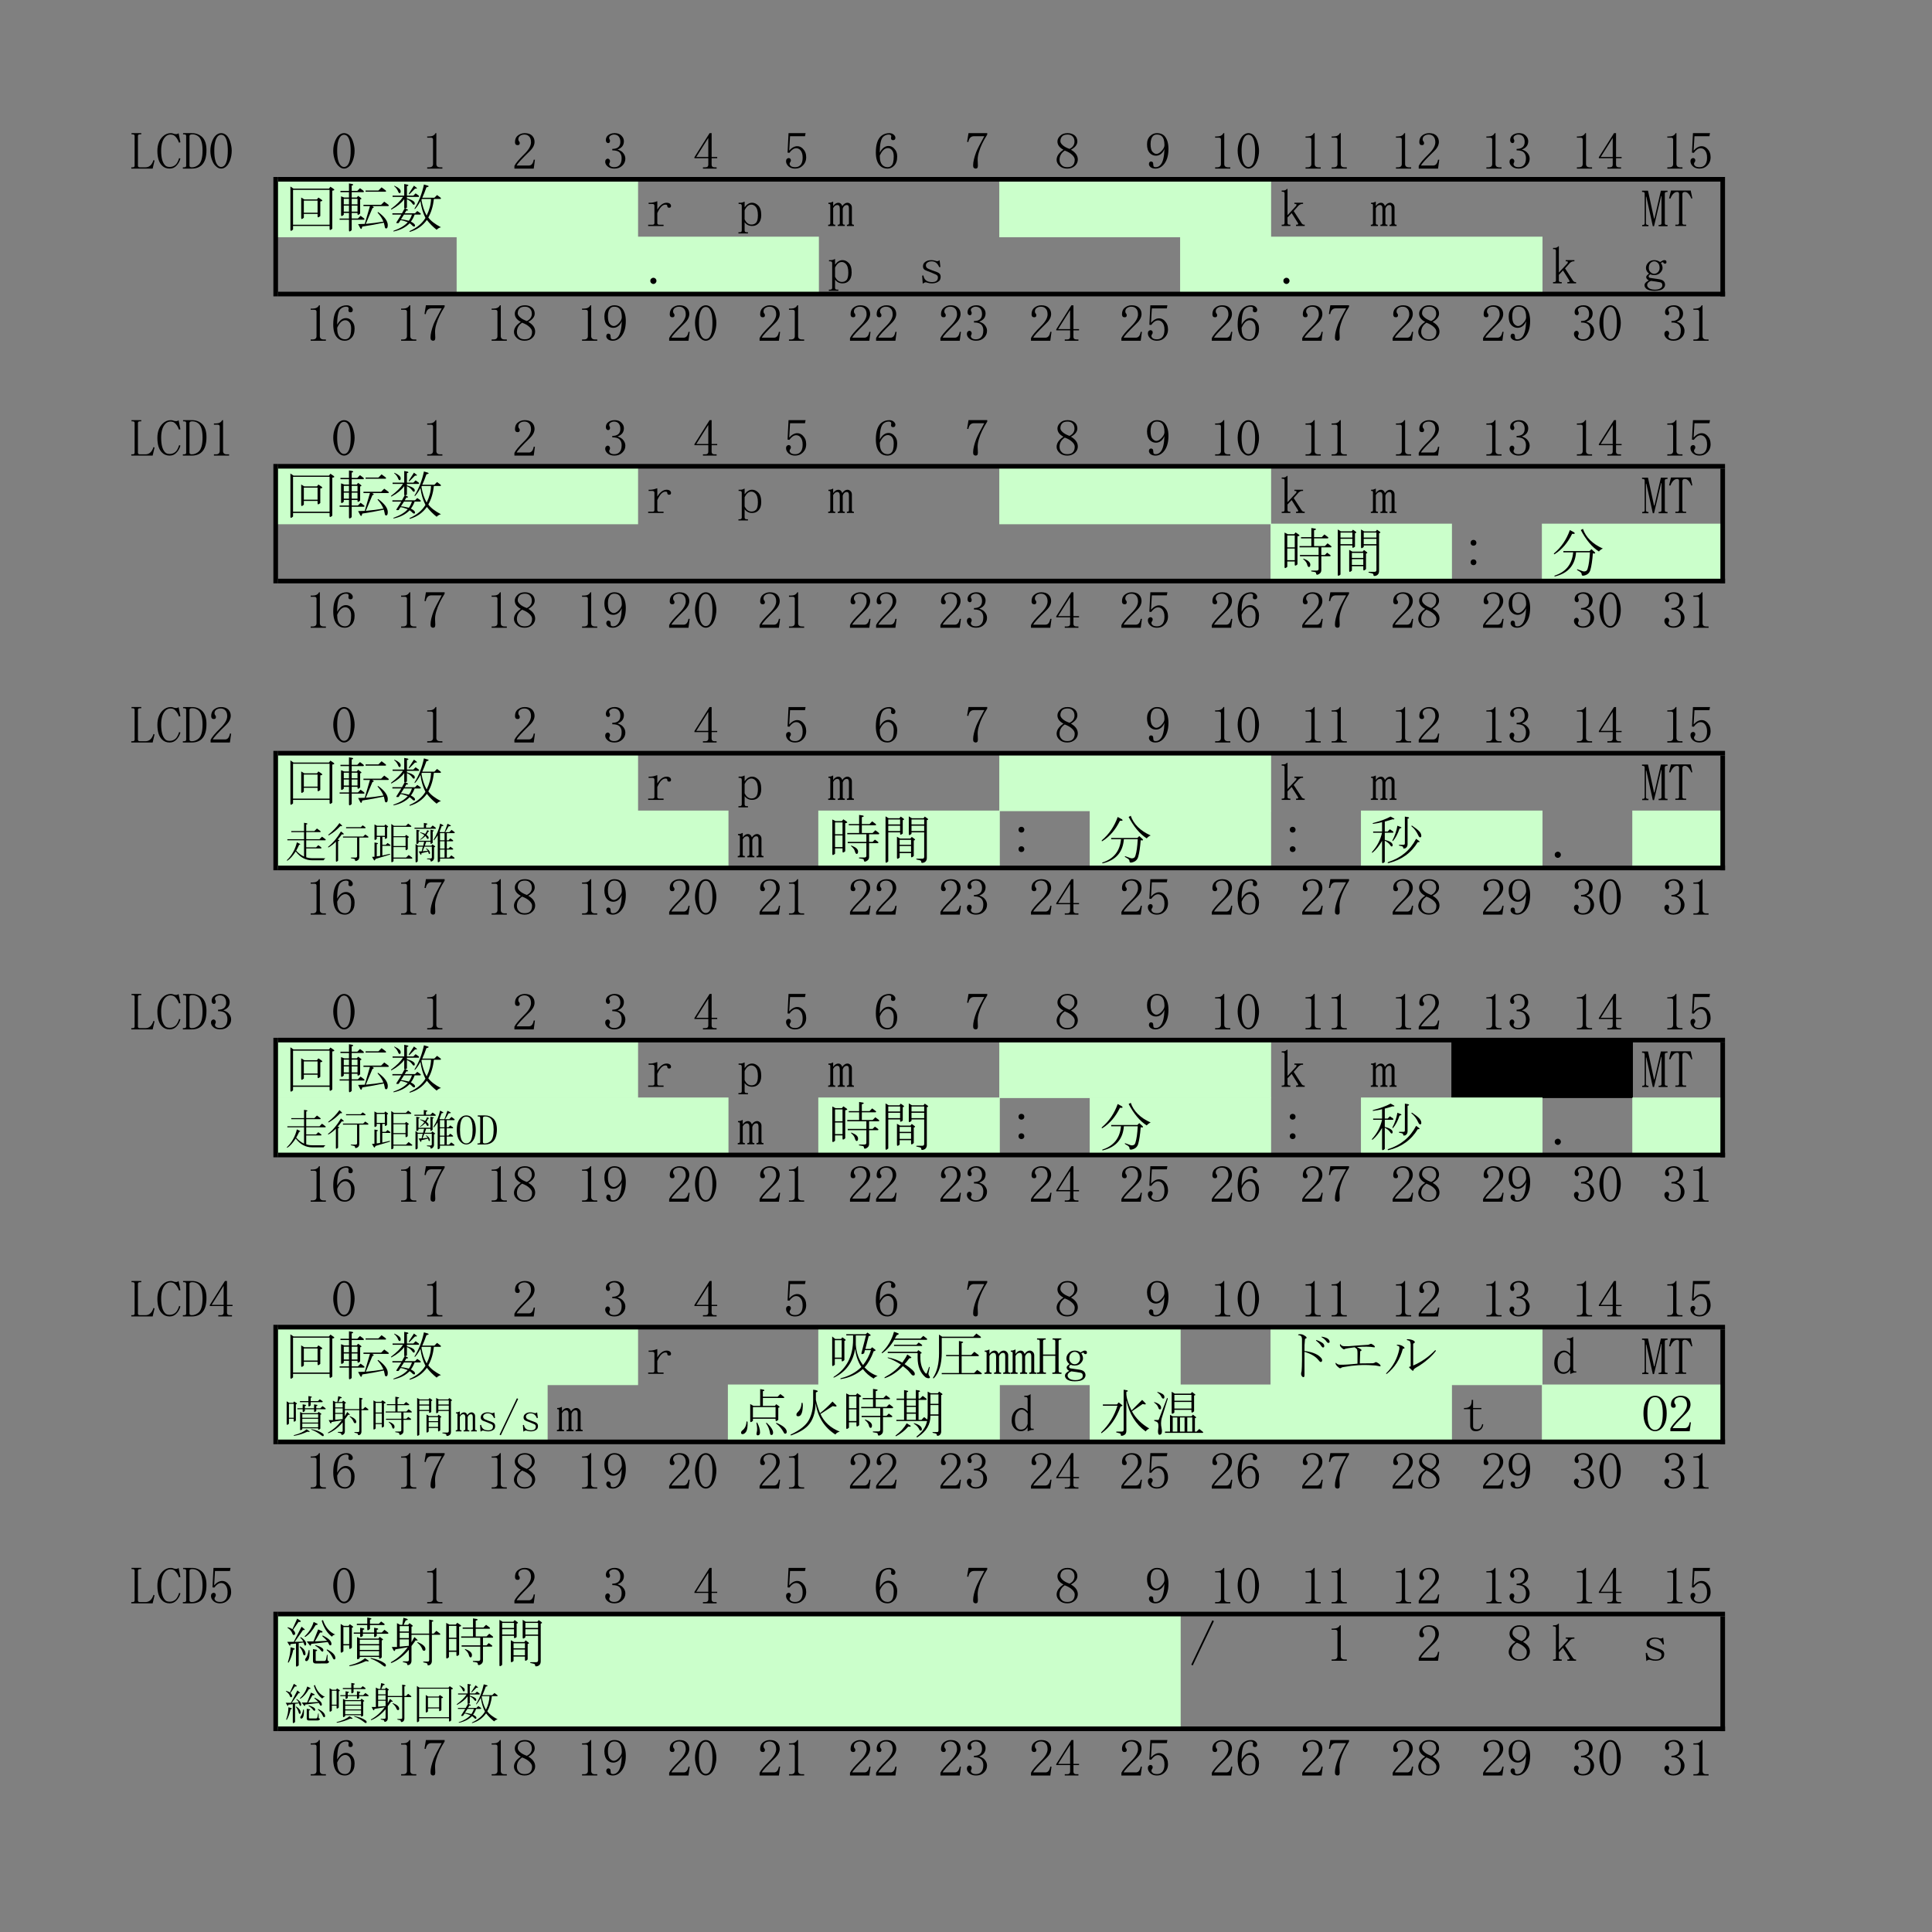 <svg
width="400"
height="400" version="1.2"
viewBox="1 50 400 400"
xmlns="http://www.w3.org/2000/svg" xmlns:xlink="http://www.w3.org/1999/xlink">

 <rect x="1" y="50" width="400" height="400" fill="#808080" stroke="none"/>

 <defs>
  <symbol id="o" overflow="visible">
   <path d="m1.719-0.781c0 0.23 0.129 0.344 0.391 0.344h1.156c0.801 0 1.359-0.5 1.672-1.5l0.219 0.094-0.391 1.672h-4.422v-0.266h0.297c0.258 0 0.391-0.113 0.391-0.344v-6.141c0-0.227-0.133-0.344-0.391-0.344h-0.25v-0.25h2.016v0.25h-0.297c-0.262 0-0.391 0.117-0.391 0.344z"/>
  </symbol>
  <symbol id="m" overflow="visible">
   <path d="m5.109-2.234c-0.168 0.605-0.453 1.105-0.859 1.5-0.367 0.375-0.824 0.562-1.375 0.562-0.625 0-1.141-0.203-1.547-0.609-0.656-0.625-0.984-1.641-0.984-3.047 0-1.289 0.375-2.289 1.125-3 0.477-0.457 1.035-0.688 1.672-0.688 0.195 0 0.395 0.043 0.594 0.125 0.145 0.055 0.316 0.078 0.516 0.078 0.207 0 0.367-0.066 0.484-0.203l0.375 1.891-0.297 0.078c-0.199-0.57-0.469-1.016-0.812-1.328-0.23-0.227-0.547-0.344-0.953-0.344-0.367 0-0.695 0.133-0.984 0.391-0.625 0.594-0.938 1.578-0.938 2.953 0 1.492 0.285 2.512 0.859 3.062 0.195 0.199 0.508 0.297 0.938 0.297 0.457 0 0.859-0.156 1.203-0.469 0.258-0.227 0.504-0.688 0.734-1.375z"/>
  </symbol>
  <symbol id="l" overflow="visible">
   <path d="m2.062-0.438c0.539 0 1.031-0.195 1.469-0.594 0.508-0.488 0.766-1.445 0.766-2.875 0-1.406-0.258-2.352-0.766-2.844-0.375-0.344-0.824-0.516-1.344-0.516-0.398 0-0.594 0.117-0.594 0.344v6.141c0 0.23 0.156 0.344 0.469 0.344zm-1.156-6.484c0-0.227-0.133-0.344-0.391-0.344h-0.25v-0.25h1.844c0.832 0 1.535 0.273 2.109 0.812 0.594 0.574 0.891 1.477 0.891 2.703 0 1.438-0.328 2.469-0.984 3.094-0.512 0.492-1.199 0.734-2.062 0.734h-1.844v-0.266h0.297c0.258 0 0.391-0.113 0.391-0.344z"/>
  </symbol>
  <symbol id="d" overflow="visible">
   <path d="m4.125-3.875c0-1.539-0.246-2.555-0.734-3.047-0.199-0.164-0.414-0.25-0.641-0.25-0.23 0-0.445 0.086-0.641 0.25-0.523 0.523-0.781 1.539-0.781 3.047 0 1.555 0.258 2.586 0.781 3.094 0.195 0.18 0.41 0.266 0.641 0.266 0.227 0 0.441-0.086 0.641-0.266 0.488-0.477 0.734-1.508 0.734-3.094zm0.812 0c0 0.688-0.125 1.375-0.375 2.062-0.211 0.523-0.438 0.898-0.688 1.125-0.344 0.344-0.719 0.516-1.125 0.516-0.398 0-0.766-0.172-1.109-0.516-0.293-0.258-0.539-0.633-0.734-1.125-0.262-0.656-0.391-1.344-0.391-2.062 0-0.707 0.129-1.379 0.391-2.016 0.195-0.488 0.441-0.875 0.734-1.156 0.344-0.312 0.711-0.469 1.109-0.469 0.406 0 0.781 0.156 1.125 0.469 0.281 0.281 0.508 0.668 0.688 1.156 0.25 0.719 0.375 1.391 0.375 2.016z"/>
  </symbol>
  <symbol id="a" overflow="visible">
   <path d="m3.141-7.516v6.391c0 0.461 0.27 0.688 0.812 0.688h0.438v0.266h-3.141v-0.266h0.391c0.539 0 0.812-0.227 0.812-0.688v-5.062c0-0.258-0.148-0.391-0.438-0.391h-0.766v-0.25h0.391c0.656 0 1.098-0.227 1.328-0.688z"/>
  </symbol>
  <symbol id="b" overflow="visible">
   <path d="m2.578-3.141c0.945-0.914 1.422-1.742 1.422-2.484 0-0.57-0.148-0.988-0.438-1.25-0.23-0.227-0.543-0.344-0.938-0.344-0.406 0-0.734 0.117-0.984 0.344-0.18 0.168-0.266 0.383-0.266 0.641 0 0.18 0.055 0.324 0.172 0.438 0.082 0.086 0.125 0.199 0.125 0.344 0 0.281-0.141 0.422-0.422 0.422-0.18 0-0.309-0.039-0.391-0.125-0.117-0.113-0.172-0.285-0.172-0.516 0-0.52 0.156-0.938 0.469-1.25 0.438-0.395 0.953-0.594 1.547-0.594 0.664 0 1.172 0.172 1.516 0.516s0.516 0.773 0.516 1.281c0 0.656-0.336 1.305-1 1.938-1.656 1.605-2.559 2.594-2.703 2.969h2.531c0.52 0 0.852-0.398 1-1.203h0.25l-0.25 1.844h-4v-0.562c0.258-0.539 0.93-1.344 2.016-2.406z"/>
  </symbol>
  <symbol id="c" overflow="visible">
   <path d="m3.188-4.125c0.457 0.148 0.801 0.336 1.031 0.562 0.395 0.398 0.594 0.84 0.594 1.328 0 0.574-0.215 1.059-0.641 1.453-0.406 0.406-0.953 0.609-1.641 0.609-0.594 0-1.062-0.156-1.406-0.469-0.324-0.289-0.484-0.609-0.484-0.953 0-0.195 0.055-0.352 0.172-0.469 0.113-0.113 0.227-0.172 0.344-0.172 0.113 0 0.219 0.043 0.312 0.125 0.113 0.117 0.172 0.246 0.172 0.391 0 0.086-0.016 0.168-0.047 0.25-0.086 0.117-0.125 0.246-0.125 0.391 0 0.117 0.055 0.23 0.172 0.344 0.195 0.18 0.484 0.266 0.859 0.266 0.457 0 0.812-0.129 1.062-0.391 0.32-0.289 0.484-0.781 0.484-1.469 0-0.508-0.148-0.91-0.438-1.203-0.281-0.281-0.781-0.422-1.5-0.422v-0.297c1.113 0 1.672-0.488 1.672-1.469 0-0.488-0.133-0.875-0.391-1.156-0.23-0.227-0.543-0.344-0.938-0.344-0.312 0-0.602 0.117-0.859 0.344-0.086 0.086-0.125 0.184-0.125 0.297 0 0.18 0.023 0.293 0.078 0.344 0.062 0.086 0.094 0.184 0.094 0.297 0 0.324-0.133 0.484-0.391 0.484-0.117 0-0.215-0.047-0.297-0.141-0.117-0.113-0.172-0.27-0.172-0.469 0-0.375 0.125-0.688 0.375-0.938 0.375-0.344 0.863-0.516 1.469-0.516 0.57 0 1.031 0.172 1.375 0.516s0.516 0.73 0.516 1.156c0 0.836-0.445 1.406-1.328 1.719z"/>
  </symbol>
  <symbol id="f" overflow="visible">
   <path d="m3.953-0.984c0 0.367 0.211 0.547 0.641 0.547h0.391v0.266h-2.828v-0.266h0.469c0.426 0 0.641-0.18 0.641-0.547v-1.344h-2.875v-0.203l3.141-4.984h0.422v4.938h1.156v0.25h-1.156zm-0.734-5.469l-2.438 3.875h2.484v-3.875z"/>
  </symbol>
  <symbol id="e" overflow="visible">
   <path d="m1.297-3.906c0.539-0.602 1.098-0.906 1.672-0.906 0.426 0 0.812 0.172 1.156 0.516 0.457 0.461 0.688 1.047 0.688 1.766 0 0.711-0.246 1.293-0.734 1.75-0.398 0.406-0.922 0.609-1.578 0.609-0.555 0-1-0.156-1.344-0.469-0.344-0.32-0.516-0.68-0.516-1.078 0-0.195 0.055-0.352 0.172-0.469 0.113-0.113 0.242-0.172 0.391-0.172 0.113 0 0.211 0.043 0.297 0.125 0.094 0.086 0.141 0.199 0.141 0.344 0 0.168-0.047 0.297-0.141 0.391-0.086 0.117-0.125 0.23-0.125 0.344 0 0.137 0.07 0.277 0.219 0.422 0.195 0.18 0.508 0.266 0.938 0.266 0.438 0 0.781-0.129 1.031-0.391 0.344-0.312 0.516-0.844 0.516-1.594 0-0.719-0.172-1.25-0.516-1.594-0.23-0.227-0.5-0.344-0.812-0.344-0.492 0-0.965 0.32-1.422 0.953l-0.375-0.047 0.203-4.031h3.531l-0.125 0.641h-3.094z"/>
  </symbol>
  <symbol id="j" overflow="visible">
   <path d="m3.016-4.422c-0.668 0-1.23 0.527-1.688 1.578 0 1.031 0.227 1.719 0.688 2.062 0.258 0.211 0.578 0.312 0.953 0.312 0.312 0 0.566-0.102 0.766-0.312 0.32-0.281 0.484-0.922 0.484-1.922 0-0.633-0.148-1.094-0.438-1.375-0.23-0.227-0.484-0.344-0.766-0.344zm-1.688 0.938c0.488-0.914 1.094-1.375 1.812-1.375 0.426 0 0.797 0.156 1.109 0.469 0.457 0.438 0.688 1 0.688 1.688 0 0.887-0.23 1.543-0.688 1.969-0.367 0.375-0.809 0.562-1.328 0.562-0.625 0-1.125-0.188-1.5-0.562-0.605-0.57-0.906-1.504-0.906-2.797 0-1.656 0.383-2.801 1.156-3.438 0.457-0.363 1.004-0.547 1.641-0.547 0.375 0 0.688 0.117 0.938 0.344 0.207 0.199 0.312 0.398 0.312 0.594 0 0.344-0.164 0.516-0.484 0.516-0.281 0-0.422-0.141-0.422-0.422 0-0.113 0.016-0.227 0.047-0.344 0-0.145-0.031-0.234-0.094-0.266-0.086-0.082-0.227-0.125-0.422-0.125-0.406 0-0.766 0.133-1.078 0.391-0.523 0.398-0.781 1.512-0.781 3.344z"/>
  </symbol>
  <symbol id="i" overflow="visible">
   <path d="m4.859-7.219c-0.836 1.312-1.406 2.516-1.719 3.609-0.18 0.574-0.266 1.105-0.266 1.594 0 0.23 0.016 0.641 0.047 1.234 0 0.23-0.043 0.391-0.125 0.484-0.086 0.086-0.199 0.125-0.344 0.125-0.148 0-0.277-0.055-0.391-0.172-0.086-0.082-0.125-0.254-0.125-0.516 0-0.688 0.211-1.602 0.641-2.75 0.227-0.57 0.785-1.66 1.672-3.266h-2.141c-0.637 0-1.023 0.402-1.156 1.203l-0.266-0.047 0.297-1.797h3.875z"/>
  </symbol>
  <symbol id="g" overflow="visible">
   <path d="m2.156-3.906c-0.719 0.48-1.078 1.121-1.078 1.922 0 0.461 0.156 0.836 0.469 1.125 0.258 0.262 0.633 0.391 1.125 0.391 0.508 0 0.879-0.113 1.109-0.344 0.289-0.258 0.438-0.66 0.438-1.203 0-0.32-0.164-0.641-0.484-0.953-0.367-0.375-0.891-0.688-1.578-0.938zm1.281-0.172c0.945 0.543 1.422 1.215 1.422 2.016 0 0.492-0.188 0.918-0.562 1.281-0.43 0.406-0.969 0.609-1.625 0.609-0.668 0-1.199-0.188-1.594-0.562-0.406-0.375-0.609-0.789-0.609-1.25 0-0.77 0.473-1.469 1.422-2.094-0.836-0.438-1.25-1.008-1.25-1.719 0-0.438 0.203-0.836 0.609-1.203 0.344-0.344 0.844-0.516 1.5-0.516 0.633 0 1.148 0.184 1.547 0.547 0.312 0.324 0.469 0.715 0.469 1.172 0 0.656-0.445 1.23-1.328 1.719zm-0.297-0.172c0.688-0.344 1.031-0.848 1.031-1.516 0-0.477-0.148-0.848-0.438-1.109-0.23-0.227-0.559-0.344-0.984-0.344-0.512 0-0.883 0.117-1.109 0.344-0.262 0.262-0.391 0.605-0.391 1.031 0 0.262 0.156 0.531 0.469 0.812 0.312 0.293 0.785 0.555 1.422 0.781z"/>
  </symbol>
  <symbol id="h" overflow="visible">
   <path d="m2.531-7.219c-0.344 0-0.602 0.086-0.766 0.25-0.375 0.344-0.562 0.918-0.562 1.719 0 0.805 0.145 1.352 0.438 1.641 0.25 0.262 0.504 0.391 0.766 0.391 0.312 0 0.641-0.172 0.984-0.516 0.457-0.457 0.688-0.891 0.688-1.297 0-0.883-0.184-1.5-0.547-1.844-0.23-0.227-0.562-0.344-1-0.344zm1.547 3c-0.117 0.293-0.273 0.555-0.469 0.781-0.375 0.398-0.805 0.594-1.281 0.594-0.492 0-0.906-0.172-1.25-0.516-0.406-0.395-0.609-1.008-0.609-1.844 0-0.77 0.242-1.367 0.734-1.797 0.375-0.344 0.816-0.516 1.328-0.516 0.633 0 1.141 0.184 1.516 0.547 0.57 0.605 0.859 1.512 0.859 2.719 0 1.492-0.375 2.621-1.125 3.391-0.461 0.461-0.977 0.688-1.547 0.688-0.461 0-0.82-0.113-1.078-0.344-0.199-0.195-0.297-0.398-0.297-0.609 0-0.164 0.055-0.305 0.172-0.422 0.062-0.062 0.16-0.094 0.297-0.094 0.113 0 0.219 0.047 0.312 0.141 0.082 0.086 0.125 0.258 0.125 0.516 0 0.199 0.039 0.34 0.125 0.422 0.062 0.062 0.191 0.094 0.391 0.094 0.375 0 0.703-0.16 0.984-0.484 0.488-0.539 0.758-1.629 0.812-3.266z"/>
  </symbol>
  <symbol id="x" overflow="visible">
   <path d="m2.188-3.562c0.57-0.945 1.219-1.422 1.938-1.422 0.312 0 0.555 0.086 0.734 0.25 0.113 0.117 0.172 0.246 0.172 0.391 0 0.262-0.133 0.391-0.391 0.391-0.262 0-0.391-0.129-0.391-0.391 0-0.164-0.125-0.25-0.375-0.25-0.605 0-1.168 0.586-1.688 1.75v2.062c0 0.23 0.129 0.344 0.391 0.344h0.906v0.266h-3.188v-0.266h0.906c0.258 0 0.391-0.113 0.391-0.344v-3.562c0-0.258-0.133-0.391-0.391-0.391h-0.812v-0.25h0.344c0.395 0 0.852-0.098 1.375-0.297h0.078z"/>
  </symbol>
  <symbol id="w" overflow="visible">
   <path d="m1.547 0.734c0 0.258 0.129 0.391 0.391 0.391h0.297v0.25h-1.969v-0.25h0.297c0.258 0 0.391-0.133 0.391-0.391v-5.078c0-0.258-0.133-0.391-0.391-0.391h-0.266v-0.25h0.391c0.258 0 0.52-0.07 0.781-0.219h0.078v1.156c0.457-0.625 0.973-0.938 1.547-0.938 0.457 0 0.875 0.188 1.25 0.562 0.426 0.398 0.641 1.07 0.641 2.016 0 0.773-0.215 1.359-0.641 1.766-0.312 0.312-0.73 0.469-1.25 0.469-0.656 0-1.172-0.258-1.547-0.781zm0-2.281c0.344 0.719 0.816 1.078 1.422 1.078 0.375 0 0.676-0.113 0.906-0.344 0.281-0.258 0.422-0.789 0.422-1.594 0-0.883-0.188-1.5-0.562-1.844-0.23-0.227-0.5-0.344-0.812-0.344-0.543 0-1 0.387-1.375 1.156z"/>
  </symbol>
  <symbol id="k" overflow="visible">
   <path d="m0.297-4.984c0.258 0 0.52-0.07 0.781-0.219h0.078v0.906c0.32-0.457 0.68-0.688 1.078-0.688 0.375 0 0.645 0.23 0.812 0.688 0.32-0.457 0.68-0.688 1.078-0.688 0.227 0 0.441 0.102 0.641 0.297 0.176 0.18 0.266 0.406 0.266 0.688v3.266c0 0.199 0.113 0.297 0.344 0.297h0.078v0.266h-1.453v-0.266h0.078c0.227 0 0.344-0.098 0.344-0.297v-3.094c0-0.457-0.141-0.688-0.422-0.688-0.406 0-0.695 0.246-0.859 0.734v3.047c0 0.199 0.113 0.297 0.344 0.297h0.078v0.266h-1.453v-0.266h0.078c0.227 0 0.344-0.098 0.344-0.297v-3c0-0.52-0.172-0.781-0.516-0.781s-0.633 0.215-0.859 0.641v3.141c0 0.199 0.113 0.297 0.344 0.297h0.094v0.266h-1.469v-0.266h0.094c0.227 0 0.344-0.098 0.344-0.297v-3.734c0-0.176-0.074-0.266-0.219-0.266h-0.172v-0.25z"/>
  </symbol>
  <symbol id="n" overflow="visible">
   <path d="m2.875-3.266l1.641 2.531c0.145 0.199 0.301 0.297 0.469 0.297h0.172v0.266h-1.797v-0.266h0.172c0.25 0 0.332-0.098 0.25-0.297l-1.328-2.109-0.859 0.906v1.156c0 0.23 0.129 0.344 0.391 0.344h0.203v0.266h-1.797v-0.266h0.219c0.25 0 0.375-0.113 0.375-0.344v-6.141c0-0.227-0.125-0.344-0.375-0.344h-0.219v-0.25h0.344c0.312 0 0.566-0.113 0.766-0.344h0.094v5.453l1.797-1.938c0.113-0.258 0.07-0.391-0.125-0.391h-0.25v-0.25h1.797v0.25h-0.219c-0.199 0-0.43 0.105-0.688 0.312z"/>
  </symbol>
  <symbol id="v" overflow="visible">
   <path d="m1.328-7.484l1.25 5.766h0.094l1.328-5.766h1.375v0.266h-0.172c-0.262 0-0.391 0.117-0.391 0.344v6.141c0 0.23 0.129 0.344 0.391 0.344h0.172v0.266h-1.844v-0.266h0.203c0.258 0 0.391-0.113 0.391-0.344v-5.625h-0.078l-1.469 6.234h-0.25l-1.344-6.109h-0.078v5.5c0 0.23 0.129 0.344 0.391 0.344h0.125v0.266h-1.297v-0.266h0.141c0.25 0 0.375-0.113 0.375-0.344v-6.141c0-0.227-0.125-0.344-0.375-0.344h-0.172v-0.266z"/>
  </symbol>
  <symbol id="u" overflow="visible">
   <path d="m3.828-0.172h-2.234v-0.266h0.391c0.25 0 0.375-0.113 0.375-0.344v-6.016c0-0.281-0.125-0.422-0.375-0.422-0.574 0-1.047 0.461-1.422 1.375l-0.266-0.047 0.391-1.625h4.078l0.344 1.625-0.203 0.047c-0.375-0.914-0.824-1.375-1.344-1.375-0.344 0-0.516 0.156-0.516 0.469v5.969c0 0.23 0.129 0.344 0.391 0.344h0.391z"/>
  </symbol>
  <symbol id="z" overflow="visible">
   <path d="m1.844-0.266c-0.137 0.148-0.293 0.219-0.469 0.219-0.168 0-0.324-0.07-0.469-0.219-0.117-0.113-0.172-0.254-0.172-0.422 0-0.176 0.055-0.32 0.172-0.438 0.145-0.133 0.301-0.203 0.469-0.203 0.176 0 0.332 0.07 0.469 0.203 0.113 0.117 0.172 0.262 0.172 0.438 0 0.168-0.059 0.309-0.172 0.422z"/>
  </symbol>
  <symbol id="al" overflow="visible">
   <path d="m1.766-2.797c-0.492-0.164-0.734-0.453-0.734-0.859 0-0.344 0.098-0.613 0.297-0.812 0.344-0.344 0.816-0.516 1.422-0.516 0.289 0 0.562 0.043 0.812 0.125 0.176 0.062 0.305 0.094 0.391 0.094 0.176 0 0.348-0.07 0.516-0.219l0.172 1.422-0.25 0.031c-0.324-0.801-0.84-1.203-1.547-1.203-0.438 0-0.773 0.117-1 0.344-0.168 0.18-0.234 0.367-0.203 0.562 0.02 0.293 0.191 0.508 0.516 0.641 0.164 0.094 0.766 0.324 1.797 0.688 0.488 0.18 0.734 0.496 0.734 0.953 0 0.375-0.102 0.664-0.297 0.859-0.375 0.344-0.867 0.516-1.469 0.516-0.375 0-0.688-0.039-0.938-0.125-0.148-0.062-0.277-0.094-0.391-0.094-0.18 0-0.383 0.102-0.609 0.297l-0.125-1.672 0.266-0.047c0.133 0.918 0.734 1.375 1.797 1.375 0.801 0 1.203-0.328 1.203-0.984 0-0.258-0.133-0.445-0.391-0.562-0.742-0.344-1.398-0.613-1.969-0.812z"/>
  </symbol>
  <symbol id="bo" overflow="visible">
   <path d="m2.625-4.734c-0.293 0-0.555 0.117-0.781 0.344-0.23 0.23-0.344 0.574-0.344 1.031 0 0.344 0.113 0.633 0.344 0.859 0.227 0.23 0.488 0.344 0.781 0.344 0.281 0 0.535-0.113 0.766-0.344 0.227-0.227 0.344-0.516 0.344-0.859 0-0.457-0.117-0.801-0.344-1.031-0.23-0.227-0.484-0.344-0.766-0.344zm-0.812 3.438c0.738 0.117 1.336 0.203 1.797 0.266 0.832 0.117 1.25 0.5 1.25 1.156 0 0.258-0.117 0.504-0.344 0.734-0.344 0.344-0.977 0.516-1.891 0.516-0.805 0-1.375-0.172-1.719-0.516-0.199-0.199-0.297-0.414-0.297-0.641 0-0.375 0.297-0.707 0.891-1-0.367-0.195-0.547-0.438-0.547-0.719 0-0.176 0.195-0.406 0.594-0.688-0.43-0.344-0.641-0.734-0.641-1.172 0-0.426 0.172-0.812 0.516-1.156 0.312-0.312 0.711-0.469 1.203-0.469 0.457 0 0.859 0.133 1.203 0.391 0.395-0.258 0.68-0.391 0.859-0.391 0.145 0 0.258 0.027 0.344 0.078 0.082 0.094 0.125 0.199 0.125 0.312 0 0.23-0.102 0.344-0.297 0.344-0.18 0-0.293-0.07-0.344-0.219-0.062-0.145-0.234-0.117-0.516 0.078 0.227 0.324 0.344 0.668 0.344 1.031 0 0.344-0.172 0.688-0.516 1.031-0.293 0.293-0.695 0.438-1.203 0.438-0.344 0-0.617-0.055-0.812-0.172-0.23 0.148-0.344 0.277-0.344 0.391 0 0.23 0.113 0.355 0.344 0.375zm2.062 0.906c-0.574-0.113-1.219-0.211-1.938-0.297-0.523 0.199-0.781 0.5-0.781 0.906 0 0.164 0.086 0.336 0.266 0.516 0.258 0.258 0.719 0.391 1.375 0.391 0.602 0 1.047-0.148 1.328-0.438 0.113-0.117 0.172-0.273 0.172-0.469 0-0.344-0.141-0.547-0.422-0.609z"/>
  </symbol>
  <symbol id="t" overflow="visible">
   <path d="m3.094-6.312c0.113 0.117 0.172 0.258 0.172 0.422 0 0.18-0.059 0.324-0.172 0.438-0.117 0.117-0.258 0.172-0.422 0.172-0.18 0-0.324-0.055-0.438-0.172-0.117-0.113-0.172-0.258-0.172-0.438 0-0.164 0.055-0.305 0.172-0.422 0.113-0.113 0.258-0.172 0.438-0.172 0.164 0 0.305 0.059 0.422 0.172zm0 4.031c0.113 0.117 0.172 0.262 0.172 0.438 0 0.168-0.059 0.309-0.172 0.422-0.117 0.117-0.258 0.172-0.422 0.172-0.18 0-0.324-0.055-0.438-0.172-0.117-0.113-0.172-0.254-0.172-0.422 0-0.176 0.055-0.32 0.172-0.438 0.113-0.113 0.258-0.172 0.438-0.172 0.164 0 0.305 0.059 0.422 0.172z"/>
  </symbol>
  <symbol id="ak" overflow="visible">
   <path d="m3.953-3.828c-0.398-0.539-0.812-0.812-1.25-0.812-0.281 0-0.539 0.117-0.766 0.344-0.406 0.375-0.609 0.977-0.609 1.797 0 0.836 0.172 1.406 0.516 1.719 0.176 0.18 0.422 0.266 0.734 0.266 0.688 0 1.145-0.398 1.375-1.203zm0 2.797c-0.344 0.574-0.82 0.859-1.422 0.859-0.48 0-0.891-0.172-1.234-0.516-0.438-0.406-0.656-0.961-0.656-1.672 0-0.863 0.242-1.539 0.734-2.031 0.406-0.395 0.836-0.594 1.297-0.594 0.426 0 0.852 0.23 1.281 0.688v-2.453c0-0.344-0.133-0.516-0.391-0.516h-0.297v-0.25h0.438c0.281 0 0.566-0.113 0.859-0.344v6.781c0 0.262 0.113 0.391 0.344 0.391h0.297v0.25h-0.266c-0.25 0-0.547 0.09-0.891 0.266h-0.094z"/>
  </symbol>
  <symbol id="bn" overflow="visible">
   <path d="m2.578-1.203c0 0.43 0.242 0.641 0.734 0.641 0.344 0 0.586-0.07 0.734-0.219 0.195-0.195 0.336-0.492 0.422-0.891l0.219 0.125c-0.086 0.461-0.242 0.789-0.469 0.984-0.293 0.262-0.637 0.391-1.031 0.391-0.406 0-0.695-0.086-0.859-0.266-0.23-0.195-0.344-0.484-0.344-0.859v-3.438h-1.297v-0.25h0.219c0.914 0 1.375-0.473 1.375-1.422v-0.25h0.297v1.672h1.719v0.25h-1.719z"/>
  </symbol>
  <symbol id="bm" overflow="visible">
   <path d="m2.797-7.219c-0.312 0-0.574 0.086-0.781 0.25-0.543 0.461-0.812 1.492-0.812 3.094 0 1.637 0.27 2.684 0.812 3.141 0.227 0.199 0.488 0.297 0.781 0.297 0.281 0 0.535-0.098 0.766-0.297 0.551-0.457 0.828-1.504 0.828-3.141 0-1.602-0.277-2.633-0.828-3.094-0.199-0.164-0.453-0.25-0.766-0.25zm0-0.297c0.508 0 0.938 0.156 1.281 0.469 0.75 0.656 1.125 1.715 1.125 3.172 0 1.469-0.375 2.531-1.125 3.188-0.398 0.344-0.824 0.516-1.281 0.516-0.461 0-0.891-0.172-1.297-0.516-0.742-0.656-1.109-1.719-1.109-3.188 0-1.457 0.359-2.5 1.078-3.125 0.363-0.344 0.805-0.516 1.328-0.516z"/>
  </symbol>
  <symbol id="bl" overflow="visible">
   <path d="m0.688 0.812l-0.297-0.172 4.375-9.188 0.312 0.172z"/>
  </symbol>
  <symbol id="s" overflow="visible">
   <path d="m1.672-0.172v0.734c-0.367 0.344-0.547 0.359-0.547 0.047v-8.953l0.641 0.438h7.344l0.297-0.391 0.688 0.469c0.227 0.18 0.129 0.293-0.297 0.344v7.875c-0.375 0.344-0.562 0.359-0.562 0.047v-0.609zm0-7.484v7.219h7.562v-7.219zm2.234 2.234v2.5h2.844v-2.5zm0.094-0.25h2.625l0.297-0.391 0.688 0.469c0.227 0.18 0.129 0.293-0.297 0.344v3.016c-0.375 0.344-0.562 0.359-0.562 0.047v-0.484h-2.844v0.781c-0.367 0.344-0.547 0.359-0.547 0.047v-4.219z"/>
  </symbol>
  <symbol id="r" overflow="visible">
   <path d="m10.484-0.344c0 0.457-0.117 0.688-0.344 0.688-0.168 0-0.266-0.156-0.297-0.469l-0.172-0.734c-1.461 0.312-2.949 0.586-4.469 0.812-0.117 0.57-0.273 0.645-0.469 0.219l-0.391-0.734c0.344 0 0.801-0.016 1.375-0.047l1.078-3.688h-1.344v-0.266h3.656l0.641-0.641 0.828 0.609c0.164 0.137 0.164 0.234 0 0.297h-3.359l0.266 0.125c0.164 0.148 0.109 0.246-0.172 0.297l-1.375 3.266c1.258-0.113 2.473-0.27 3.641-0.469-0.23-0.602-0.617-1.203-1.156-1.797-0.086-0.145-0.043-0.191 0.125-0.141 1.289 0.949 1.938 1.84 1.938 2.672zm-4.594-7.172h2.656l0.656-0.656 0.812 0.609c0.164 0.148 0.164 0.246 0 0.297h-4.125zm-2.875 1.453h1.062l0.266-0.344 0.594 0.438c0.176 0.137 0.117 0.234-0.172 0.297v2.922c-0.367 0.344-0.547 0.359-0.547 0.047v-0.172h-1.203v1.156h1.281l0.562-0.562 0.688 0.516c0.164 0.148 0.164 0.246 0 0.297h-2.531v2.156c-0.375 0.344-0.562 0.359-0.562 0.047v-2.203h-1.938v-0.25h1.938v-1.156h-1.078v0.375c-0.375 0.344-0.562 0.359-0.562 0.047v-3.859l0.656 0.25h0.984v-1.109h-1.766v-0.266h1.766v-1.547l0.734 0.125c0.227 0.148 0.172 0.25-0.172 0.312v1.109h1.156l0.562-0.562 0.688 0.516c0.164 0.148 0.164 0.25 0 0.312h-2.406zm0 1.422h1.203v-1.156h-1.203zm0 1.5h1.203v-1.25h-1.203zm-1.641-1.25v1.25h1.078v-1.25zm1.078-1.406h-1.078v1.156h1.078z"/>
  </symbol>
  <symbol id="q" overflow="visible">
   <path d="m9.797 0.609c-0.742-0.586-1.414-1.258-2.016-2.031-0.867 1.211-2.027 2.023-3.484 2.453-0.148 0-0.164-0.059-0.047-0.172 1.469-0.656 2.547-1.555 3.234-2.703-0.523-1.031-0.867-2.191-1.031-3.484-0.375 0.688-0.734 1.219-1.078 1.594-0.117 0.117-0.156 0.086-0.125-0.094 0.883-1.406 1.523-3.051 1.922-4.938l0.828 0.25c0.281 0.117 0.176 0.23-0.312 0.344-0.281 0.805-0.57 1.523-0.859 2.156h2.5l0.562-0.562 0.688 0.516c0.164 0.148 0.164 0.246 0 0.297h-1.344c-0.168 1.492-0.555 2.766-1.156 3.828 0.488 0.688 1.363 1.367 2.625 2.031-0.312 0.051-0.617 0.223-0.906 0.516zm-3.141-6.203c0.207 1.262 0.566 2.352 1.078 3.266 0.57-1.164 0.875-2.312 0.906-3.438h-1.891zm-2.438 4.859c-0.805 0.832-1.891 1.395-3.266 1.688-0.148 0-0.164-0.047-0.047-0.141 1.312-0.461 2.285-1.047 2.922-1.766-0.656-0.25-1.156-0.391-1.5-0.422l-0.391 0.594c-0.43 0.062-0.574 0.008-0.438-0.172l1-1.578h-1.859v-0.266h1.984l0.562-1.031-0.094-0.078v-1.812c-0.605 0.805-1.465 1.508-2.578 2.109-0.168 0.055-0.211 0.012-0.125-0.125 1.145-0.863 1.961-1.68 2.453-2.453h-2.156v-0.266h2.406v-2.406l0.734 0.141c0.227 0.137 0.172 0.234-0.172 0.297v1.969h1.328l0.469-0.469 0.609 0.438c0.164 0.137 0.164 0.234 0 0.297h-2.406v0.297c1.082 0.312 1.625 0.656 1.625 1.031 0 0.199-0.07 0.297-0.203 0.297-0.094 0-0.211-0.098-0.344-0.297-0.23-0.344-0.59-0.629-1.078-0.859v1.766l-0.344 0.125 0.562 0.297c0.051 0.148-0.055 0.195-0.312 0.141l-0.375 0.594h2.141l0.469-0.469 0.609 0.422c0.164 0.148 0.164 0.25 0 0.312h-1.156c-0.211 0.574-0.469 1.059-0.781 1.453 0.57 0.293 0.859 0.555 0.859 0.781 0 0.168-0.059 0.25-0.172 0.25-0.117 0-0.215-0.039-0.297-0.125-0.18-0.195-0.391-0.383-0.641-0.562zm-1.172-1.797l-0.641 0.984c0.312 0 0.859 0.102 1.641 0.297 0.281-0.375 0.492-0.801 0.641-1.281zm-1.922-5.938c0.82 0.375 1.234 0.75 1.234 1.125 0 0.25-0.07 0.375-0.203 0.375-0.117 0-0.203-0.066-0.266-0.203-0.199-0.52-0.469-0.91-0.812-1.172-0.117-0.113-0.102-0.156 0.047-0.125zm3.984-0.047l0.438 0.344c0.312 0.211 0.238 0.297-0.219 0.266l-1.109 1.109c-0.18 0.117-0.227 0.074-0.141-0.125z"/>
  </symbol>
  <symbol id="p" overflow="visible">
   <path d="m4.906-2.453c-0.117-0.113-0.09-0.156 0.078-0.125 0.883 0.344 1.328 0.746 1.328 1.203 0 0.344-0.102 0.516-0.297 0.516-0.148 0-0.277-0.211-0.391-0.641-0.086-0.289-0.324-0.609-0.719-0.953zm5.016-4.641c0.176 0.148 0.176 0.246 0 0.297h-2.828v1.594h2.234l0.562-0.562 0.688 0.516c0.164 0.148 0.164 0.25 0 0.312h-1.984v1.578h0.734l0.469-0.469 0.609 0.438c0.164 0.137 0.164 0.234 0 0.297h-1.812v2.875c0 0.375-0.172 0.648-0.516 0.828-0.312 0.195-0.5 0.164-0.562-0.094 0.031-0.168-0.055-0.281-0.25-0.344l-0.734-0.125c-0.055-0.062-0.055-0.117 0-0.172h1.078c0.258 0 0.398-0.102 0.422-0.312v-2.656h-3.859v-0.266h3.859v-1.578h-3.953v-0.266h2.453v-1.594h-2.141v-0.25h2.141v-1.891l0.781 0.125c0.312 0.117 0.238 0.23-0.219 0.344v1.422h1.594l0.547-0.562zm-8.375 4.812h1.547v-2.406h-1.547zm0-2.656h1.547v-2.453h-1.547zm2.109 3.516c-0.375 0.344-0.562 0.359-0.562 0.047v-0.641h-1.547v1.109c-0.375 0.344-0.562 0.359-0.562 0.047v-7.141l0.656 0.344h1.328l0.297-0.375 0.688 0.469c0.227 0.168 0.129 0.281-0.297 0.344z"/>
  </symbol>
  <symbol id="y" overflow="visible">
   <path d="m1.844-8.25h2.234l0.266-0.344 0.594 0.422c0.176 0.148 0.117 0.25-0.172 0.312v2.781c-0.367 0.293-0.547 0.309-0.547 0.047v-0.297h-2.453v6.016c-0.375 0.344-0.562 0.359-0.562 0.047v-9.375zm-0.078 0.25v1.031h2.453v-1.031zm0 1.297v1.109h2.453v-1.109zm2.359 3.953h2.359v-1.031h-2.359zm0 1.453h2.359v-1.203h-2.359zm0.094-2.75h2.141l0.266-0.344 0.594 0.438c0.176 0.148 0.117 0.246-0.172 0.297v3.219c-0.375 0.355-0.562 0.371-0.562 0.047v-0.641h-2.359v0.906c-0.375 0.344-0.562 0.352-0.562 0.031v-4.328zm4.984-1.547v-1.109h-2.625v1.109zm0-1.375v-1.031h-2.625v1.031zm0 1.641h-2.625v0.297c-0.375 0.344-0.562 0.359-0.562 0.047v-3.656l0.641 0.391h2.406l0.266-0.344 0.594 0.422c0.176 0.148 0.117 0.25-0.172 0.312v7.812c0 0.344-0.102 0.602-0.297 0.781-0.168 0.145-0.367 0.227-0.594 0.25-0.18 0.031-0.266-0.039-0.266-0.203 0-0.148-0.074-0.25-0.219-0.312l-0.719-0.172c-0.148-0.055-0.148-0.109 0-0.172h1.156c0.258 0 0.391-0.129 0.391-0.391z"/>
  </symbol>
  <symbol id="aa" overflow="visible">
   <path d="m9.062-3.906c0.145 0.23 0.004 0.297-0.422 0.203-0.117 1.492-0.289 2.637-0.516 3.438-0.18 0.633-0.621 1.023-1.328 1.172-0.324 0.082-0.484-0.016-0.484-0.297 0-0.18-0.125-0.352-0.375-0.516l-0.516-0.312c-0.117-0.113-0.105-0.172 0.031-0.172l1.078 0.391c0.227 0.082 0.457 0.066 0.688-0.047 0.145-0.051 0.258-0.223 0.344-0.516 0.227-0.719 0.383-1.832 0.469-3.344h-2.875c-0.199 2.668-1.648 4.328-4.344 4.984-0.168 0-0.195-0.059-0.078-0.172 2.32-0.75 3.598-2.352 3.828-4.812h-2.031v-0.266h5.422l0.391-0.391zm-4.719-3.828c-0.918 1.867-2.121 3.266-3.609 4.203-0.18 0.062-0.219 0.008-0.125-0.172 1.488-1.258 2.578-2.863 3.266-4.812l0.891 0.484c0.258 0.25 0.117 0.352-0.422 0.297zm2.234-1.031c0.602 1.75 1.977 3.109 4.125 4.078-0.344 0.148-0.617 0.352-0.812 0.609-1.406-0.895-2.656-2.375-3.75-4.438z"/>
  </symbol>
  <symbol id="ai" overflow="visible">
   <path d="m0.516-1.156c-0.168 0.086-0.211 0.039-0.125-0.141 1.031-1.145 1.719-2.461 2.062-3.953h-1.844v-0.25h1.844v-1.938c-0.574 0.148-1.188 0.262-1.844 0.344-0.148-0.031-0.148-0.086 0-0.172 1.508-0.395 2.711-0.836 3.609-1.328l0.766 0.422c0.062 0.148-0.055 0.195-0.344 0.141-0.543 0.168-1.086 0.324-1.625 0.469v2.062h0.594l0.469-0.469 0.609 0.422c0.164 0.148 0.164 0.246 0 0.297h-1.672v1.469c1.082 0.281 1.625 0.641 1.625 1.078 0 0.199-0.074 0.297-0.219 0.297-0.086 0-0.211-0.129-0.375-0.391-0.211-0.281-0.555-0.551-1.031-0.812v4.391c-0.375 0.344-0.562 0.352-0.562 0.031v-4.375c-0.605 1.031-1.25 1.836-1.938 2.406zm3.219 1.969c2.633-0.852 4.555-2.457 5.766-4.812l0.594 0.438c0.227 0.199 0.145 0.281-0.25 0.25-1.344 2.242-3.367 3.688-6.062 4.344-0.23 0-0.246-0.074-0.047-0.219zm6.844-5.406c0 0.199-0.09 0.297-0.266 0.297-0.117 0-0.246-0.156-0.391-0.469-0.367-0.781-0.824-1.383-1.375-1.812-0.055-0.113-0.008-0.156 0.141-0.125 0.688 0.461 1.188 0.859 1.5 1.203 0.258 0.281 0.391 0.586 0.391 0.906zm-4.297-1.859c0.312 0.117 0.238 0.23-0.219 0.344-0.344 1.062-0.789 1.914-1.328 2.547-0.094 0.055-0.141 0.023-0.141-0.094 0.52-1 0.863-2.016 1.031-3.047zm1.453 3.578c0 0.312-0.102 0.555-0.297 0.719-0.117 0.117-0.262 0.172-0.438 0.172-0.117 0-0.172-0.055-0.172-0.172 0-0.133-0.086-0.234-0.25-0.297l-0.562-0.125c-0.117-0.062-0.117-0.117 0-0.172h0.859c0.195 0 0.297-0.098 0.297-0.297v-5.547l0.734 0.125c0.227 0.148 0.172 0.246-0.172 0.297z"/>
  </symbol>
  <symbol id="aw" overflow="visible">
   <path d="m5.281-8.125h-1.406v-0.25h4.031l0.344-0.344 0.641 0.469c0.094 0.148-0.031 0.23-0.375 0.25l-0.688 2.672h1.062l0.344-0.344 0.656 0.516c0.113 0.148 0 0.246-0.344 0.297-0.492 1.375-1.121 2.496-1.891 3.359 0.82 0.855 1.723 1.445 2.703 1.766-0.406 0.164-0.68 0.348-0.812 0.547-0.918-0.543-1.664-1.195-2.234-1.969-1.324 1.117-2.828 1.801-4.516 2.062-0.199 0-0.215-0.059-0.047-0.172 1.719-0.43 3.133-1.203 4.25-2.328-0.711-1.082-1.137-2.344-1.281-3.781-0.461 2.781-1.891 4.762-4.297 5.938-0.23 0.082-0.273 0.039-0.125-0.125 2.656-1.695 3.984-4.266 3.984-7.703zm2.062 6.141c0.75-0.938 1.297-1.969 1.641-3.094h-1.25l-0.172 0.656c-0.375 0.23-0.562 0.23-0.562 0l0.953-3.703h-2.109v1.938c0.113 1.637 0.613 3.039 1.5 4.203zm-5.844-0.078c-0.367 0.344-0.547 0.359-0.547 0.047v-5.891l0.641 0.516h1.203l0.25-0.344 0.609 0.422c0.164 0.148 0.109 0.25-0.172 0.312v3.984c-0.375 0.344-0.562 0.359-0.562 0.047v-0.297h-1.422zm0-1.469h1.422v-3.609h-1.422z"/>
  </symbol>
  <symbol id="av" overflow="visible">
   <path d="m0.562-4.469c-0.117 0.055-0.156 0.012-0.125-0.125 1.227-1.176 2.07-2.609 2.531-4.297l0.906 0.344c0.164 0.117 0.051 0.242-0.344 0.375l-0.391 0.688h5.328l0.562-0.547 0.688 0.516c0.164 0.137 0.164 0.234 0 0.297h-6.703c-0.688 1.18-1.508 2.094-2.453 2.75zm0.516 4.984c1.426-0.77 2.531-1.645 3.312-2.625-1.125-0.688-2.016-1.129-2.672-1.328-0.117-0.082-0.102-0.125 0.047-0.125 1.031 0.199 2.004 0.555 2.922 1.062 0.457-0.625 0.801-1.18 1.031-1.672l0.766 0.516c0.176 0.148 0.062 0.234-0.344 0.266-0.43 0.574-0.758 0.977-0.984 1.203 1.406 0.918 2.109 1.574 2.109 1.969 0.031 0.258-0.059 0.391-0.266 0.391-0.168 0-0.309-0.074-0.422-0.219-0.262-0.312-0.492-0.582-0.688-0.812-0.23-0.227-0.59-0.531-1.078-0.906-1.18 1.211-2.398 2.023-3.656 2.453-0.199 0.062-0.227 0.004-0.078-0.172zm9.188-0.25c0.207 0.25 0.195 0.406-0.031 0.469-0.262 0.031-0.523-0.043-0.781-0.219-1.062-0.914-1.594-2.25-1.594-4v-0.984h-6.188v-0.266h6.062l0.266-0.344 0.594 0.438c0.176 0.148 0.117 0.246-0.172 0.297v0.734c0 1.344 0.328 2.418 0.984 3.219 0.176 0.199 0.289 0.23 0.344 0.094l0.438-1.203c0.051-0.176 0.109-0.176 0.172 0l-0.266 1.281c0 0.148 0.055 0.305 0.172 0.484zm-7.297-6.453h4.641l0.469-0.469 0.609 0.422c0.164 0.148 0.164 0.246 0 0.297h-5.719z"/>
  </symbol>
  <symbol id="bk" overflow="visible">
   <path d="m1.5-8.297l0.656 0.438h6.438l0.641-0.656 0.828 0.609c0.164 0.148 0.164 0.246 0 0.297h-8v3.047c0 2.406-0.543 4.172-1.625 5.297-0.148 0.051-0.203 0.008-0.172-0.125 0.82-1.207 1.234-2.883 1.234-5.031zm4.125 4.219v-2.891l0.734 0.141c0.227 0.117 0.172 0.215-0.172 0.297v2.453h1.984l0.641-0.656 0.812 0.609c0.176 0.148 0.176 0.246 0 0.297h-3.438v3.484h2.578l0.641-0.641 0.828 0.594c0.164 0.148 0.164 0.246 0 0.297h-8.172v-0.25h3.562v-3.484h-2.656v-0.25z"/>
  </symbol>
  <symbol id="aj" overflow="visible">
   <path d="m0.297-4.984c0.258 0 0.52-0.07 0.781-0.219h0.078v0.906c0.32-0.457 0.68-0.688 1.078-0.688 0.375 0 0.645 0.23 0.812 0.688 0.32-0.457 0.68-0.688 1.078-0.688 0.227 0 0.441 0.102 0.641 0.297 0.176 0.18 0.266 0.406 0.266 0.688v3.266c0 0.199 0.113 0.297 0.344 0.297h0.078v0.266h-1.453v-0.266h0.078c0.227 0 0.344-0.098 0.344-0.297v-3.094c0-0.457-0.141-0.688-0.422-0.688-0.406 0-0.695 0.246-0.859 0.734v3.047c0 0.199 0.113 0.297 0.344 0.297h0.078v0.266h-1.453v-0.266h0.078c0.227 0 0.344-0.098 0.344-0.297v-3c0-0.52-0.172-0.781-0.516-0.781s-0.633 0.215-0.859 0.641v3.141c0 0.199 0.113 0.297 0.344 0.297h0.094v0.266h-1.469v-0.266h0.094c0.227 0 0.344-0.098 0.344-0.297v-3.734c0-0.176-0.074-0.266-0.219-0.266h-0.172v-0.25z"/>
  </symbol>
  <symbol id="bj" overflow="visible">
   <path d="m4.688-0.781c0 0.23 0.129 0.344 0.391 0.344h0.203v0.266h-1.891v-0.266h0.219c0.258 0 0.391-0.113 0.391-0.344v-3.125h-2.531v3.125c0 0.23 0.125 0.344 0.375 0.344h0.219v0.266h-1.891v-0.266h0.219c0.258 0 0.391-0.113 0.391-0.344v-6.141c0-0.227-0.133-0.344-0.391-0.344h-0.172v-0.25h1.797v0.25h-0.172c-0.25 0-0.375 0.117-0.375 0.344v2.75h2.531v-2.75c0-0.227-0.133-0.344-0.391-0.344h-0.172v-0.25h1.812v0.25h-0.172c-0.262 0-0.391 0.117-0.391 0.344z"/>
  </symbol>
  <symbol id="bi" overflow="visible">
   <path d="m2.625-4.734c-0.293 0-0.555 0.117-0.781 0.344-0.23 0.23-0.344 0.574-0.344 1.031 0 0.344 0.113 0.633 0.344 0.859 0.227 0.23 0.488 0.344 0.781 0.344 0.281 0 0.535-0.113 0.766-0.344 0.227-0.227 0.344-0.516 0.344-0.859 0-0.457-0.117-0.801-0.344-1.031-0.23-0.227-0.484-0.344-0.766-0.344zm-0.812 3.438c0.738 0.117 1.336 0.203 1.797 0.266 0.832 0.117 1.25 0.5 1.25 1.156 0 0.258-0.117 0.504-0.344 0.734-0.344 0.344-0.977 0.516-1.891 0.516-0.805 0-1.375-0.172-1.719-0.516-0.199-0.199-0.297-0.414-0.297-0.641 0-0.375 0.297-0.707 0.891-1-0.367-0.195-0.547-0.438-0.547-0.719 0-0.176 0.195-0.406 0.594-0.688-0.43-0.344-0.641-0.734-0.641-1.172 0-0.426 0.172-0.812 0.516-1.156 0.312-0.312 0.711-0.469 1.203-0.469 0.457 0 0.859 0.133 1.203 0.391 0.395-0.258 0.68-0.391 0.859-0.391 0.145 0 0.258 0.027 0.344 0.078 0.082 0.094 0.125 0.199 0.125 0.312 0 0.23-0.102 0.344-0.297 0.344-0.18 0-0.293-0.07-0.344-0.219-0.062-0.145-0.234-0.117-0.516 0.078 0.227 0.324 0.344 0.668 0.344 1.031 0 0.344-0.172 0.688-0.516 1.031-0.293 0.293-0.695 0.438-1.203 0.438-0.344 0-0.617-0.055-0.812-0.172-0.23 0.148-0.344 0.277-0.344 0.391 0 0.23 0.113 0.355 0.344 0.375zm2.062 0.906c-0.574-0.113-1.219-0.211-1.938-0.297-0.523 0.199-0.781 0.5-0.781 0.906 0 0.164 0.086 0.336 0.266 0.516 0.258 0.258 0.719 0.391 1.375 0.391 0.602 0 1.047-0.148 1.328-0.438 0.113-0.117 0.172-0.273 0.172-0.469 0-0.344-0.141-0.547-0.422-0.609z"/>
  </symbol>
  <symbol id="bh" overflow="visible">
   <path d="m6.484-4.641c0.688 0.199 1.234 0.453 1.641 0.766 0.426 0.344 0.641 0.633 0.641 0.859 0 0.262-0.102 0.391-0.297 0.391-0.117 0-0.273-0.129-0.469-0.391-0.574-0.738-1.539-1.312-2.891-1.719v4.781c0 0.312-0.07 0.469-0.203 0.469-0.18 0-0.324-0.133-0.438-0.391-0.086-0.195-0.07-0.484 0.047-0.859 0.082-0.969 0.109-3.16 0.078-6.578 0-0.281-0.059-0.492-0.172-0.641-0.086-0.113-0.266-0.188-0.547-0.219-0.117-0.051-0.117-0.109 0-0.172 0.195-0.051 0.426-0.051 0.688 0 0.25 0.062 0.504 0.195 0.766 0.391 0.145 0.117 0.219 0.215 0.219 0.297 0 0.094-0.059 0.152-0.172 0.172-0.117 0.031-0.172 0.105-0.172 0.219-0.086 0.75-0.117 1.539-0.094 2.359 0.344 0.031 0.801 0.121 1.375 0.266zm3.828-2.156c0 0.148-0.074 0.219-0.219 0.219-0.117 0-0.199-0.023-0.25-0.078-0.117-0.113-0.23-0.258-0.344-0.438-0.199-0.227-0.469-0.441-0.812-0.641-0.094-0.082-0.086-0.125 0.031-0.125 0.664 0.117 1.113 0.289 1.344 0.516 0.164 0.168 0.25 0.352 0.25 0.547zm-1.5 0.219c0.258 0.18 0.391 0.391 0.391 0.641 0 0.211-0.09 0.312-0.266 0.312-0.117 0-0.305-0.203-0.562-0.609-0.117-0.164-0.402-0.438-0.859-0.812-0.055-0.062-0.039-0.102 0.047-0.125 0.406 0.117 0.82 0.312 1.25 0.594z"/>
  </symbol>
  <symbol id="bg" overflow="visible">
   <path d="m8.641-5.672c-0.773-0.145-1.934-0.16-3.484-0.047 0.227 0.117 0.441 0.23 0.641 0.344 0.207 0.117 0.312 0.215 0.312 0.297 0 0.117-0.09 0.188-0.266 0.219-0.031 0.867-0.059 1.711-0.078 2.531 1.457-0.02 2.344-0.031 2.656-0.031 0.258-0.031 0.473-0.117 0.641-0.266 0.207 0.062 0.426 0.18 0.656 0.344 0.227 0.18 0.344 0.324 0.344 0.438 0 0.117-0.105 0.141-0.312 0.078-0.48-0.113-0.949-0.172-1.406-0.172-1.867-0.145-3.812-0.031-5.844 0.344-0.262 0.031-0.434 0.074-0.516 0.125-0.062 0.094-0.168 0.141-0.312 0.141-0.086 0-0.242-0.102-0.469-0.312-0.23-0.195-0.387-0.41-0.469-0.641 0-0.195 0.055-0.223 0.172-0.078 0.195 0.199 0.453 0.297 0.766 0.297 0.688 0.031 1.891-0.039 3.609-0.219v-2.312c0-0.227-0.027-0.43-0.078-0.609-0.086-0.164-0.258-0.32-0.516-0.469-1.148 0.148-1.777 0.246-1.891 0.297-0.148 0.086-0.262 0.125-0.344 0.125-0.062 0-0.211-0.098-0.438-0.297-0.25-0.227-0.375-0.441-0.375-0.641 0.02-0.145 0.062-0.176 0.125-0.094 0.164 0.262 0.438 0.391 0.812 0.391h0.859c1.258-0.113 2.617-0.211 4.078-0.297 0.227-0.082 0.414-0.156 0.562-0.219 0.227 0.086 0.43 0.199 0.609 0.344 0.133 0.117 0.203 0.215 0.203 0.297 0 0.094-0.086 0.125-0.25 0.094z"/>
  </symbol>
  <symbol id="bf" overflow="visible">
   <path d="m5.594-1.078c-0.293-0.281-0.438-0.438-0.438-0.469 0-0.062 0.113-0.117 0.344-0.172v-4.594c-0.031-0.258-0.09-0.461-0.172-0.609-0.055-0.082-0.227-0.156-0.516-0.219-0.148-0.082-0.164-0.148-0.047-0.203 0.551 0 1 0.102 1.344 0.297 0.164 0.117 0.25 0.215 0.25 0.297 0 0.117-0.117 0.23-0.344 0.344v4.516c1.719-0.75 3.223-1.797 4.516-3.141 0.145-0.051 0.203-0.008 0.172 0.125-0.836 1.094-1.98 2.117-3.438 3.062-0.773 0.43-1.156 0.699-1.156 0.812 0 0.148-0.047 0.219-0.141 0.219-0.086 0-0.211-0.086-0.375-0.266zm-1.719-4.297c-0.555 2.148-1.656 3.883-3.312 5.203-0.148 0.031-0.188-0.008-0.125-0.125 1.395-1.375 2.297-3.035 2.703-4.984 0.031-0.32 0.016-0.508-0.047-0.562-0.086-0.082-0.215-0.141-0.391-0.172-0.137-0.062-0.137-0.117 0-0.172 0.457-0.031 0.875 0.086 1.25 0.344 0.176 0.117 0.266 0.23 0.266 0.344 0 0.086-0.117 0.125-0.344 0.125z"/>
  </symbol>
  <symbol id="be" overflow="visible">
   <path d="m4.172-1.891c0.375 0.688 0.562 1.352 0.562 1.984 0 0.395-0.164 0.594-0.484 0.594-0.086 0-0.152-0.043-0.203-0.125-0.062-0.117-0.062-0.273 0-0.469 0.133-0.469 0.117-1.102-0.047-1.906 0-0.195 0.055-0.223 0.172-0.078zm5.75 2.234c-0.117 0-0.215-0.102-0.297-0.297-0.43-0.781-0.93-1.367-1.5-1.766-0.117-0.113-0.102-0.172 0.047-0.172 1.395 0.605 2.094 1.219 2.094 1.844 0 0.258-0.117 0.391-0.344 0.391zm-3.125-0.172c-0.117-0.719-0.375-1.363-0.781-1.938-0.055-0.145-0.012-0.188 0.125-0.125 0.863 0.805 1.297 1.477 1.297 2.016 0 0.32-0.117 0.484-0.344 0.484-0.18 0-0.277-0.148-0.297-0.438zm-5.719-0.516c0.508-0.375 0.797-0.961 0.859-1.766 0.082-0.164 0.156-0.148 0.219 0.047 0.051 0.949-0.062 1.637-0.344 2.062-0.23 0.289-0.461 0.438-0.688 0.438-0.211 0-0.312-0.105-0.312-0.312 0-0.164 0.086-0.32 0.266-0.469zm4.25-6.969h3.047l0.562-0.547 0.688 0.516c0.176 0.137 0.176 0.234 0 0.297h-4.297v1.625h2.5l0.25-0.344 0.609 0.438c0.164 0.148 0.109 0.246-0.172 0.297v2.5c-0.375 0.344-0.562 0.355-0.562 0.031v-0.25h-4.688v0.422c-0.375 0.344-0.562 0.359-0.562 0.047v-3.516l0.656 0.375h1.406v-3.469l0.734 0.125c0.227 0.148 0.172 0.246-0.172 0.297zm2.625 2.156h-4.688v2.141h4.688z"/>
  </symbol>
  <symbol id="bd" overflow="visible">
   <path d="m6.359-3.906c0.914-0.719 1.773-1.52 2.578-2.406l0.781 0.766c0.113 0.199 0.055 0.289-0.172 0.266l-0.562-0.094c-0.867 0.574-1.711 1.121-2.531 1.641 0.738 1.656 2.066 2.871 3.984 3.641-0.48 0.145-0.777 0.348-0.891 0.609-2.324-1.488-3.688-3.664-4.094-6.531-0.055 2.094-0.594 3.668-1.625 4.719-0.75 0.781-1.898 1.441-3.438 1.984-0.148 0-0.18-0.059-0.094-0.172 1.863-0.883 3.098-1.859 3.703-2.922 0.625-1.113 0.938-2.461 0.938-4.047v-2.312l0.516 0.078c0.57 0.148 0.586 0.309 0.047 0.484v1.547c0.195 0.887 0.484 1.805 0.859 2.75zm-3.828-2.062c0.113-0.176 0.188-0.164 0.219 0.031 0.062 0.293 0.062 0.695 0 1.203-0.117 0.98-0.418 1.469-0.906 1.469-0.25 0-0.375-0.098-0.375-0.297 0-0.176 0.039-0.305 0.125-0.391 0.344-0.344 0.57-0.645 0.688-0.906 0.145-0.312 0.227-0.68 0.25-1.109z"/>
  </symbol>
  <symbol id="bc" overflow="visible">
   <path d="m7.047-8.375l0.641 0.344h1.469l0.25-0.344 0.609 0.422c0.164 0.148 0.109 0.246-0.172 0.297v7.531c0 0.312-0.102 0.555-0.297 0.734-0.117 0.113-0.262 0.172-0.438 0.172-0.117 0-0.172-0.059-0.172-0.172 0-0.148-0.086-0.25-0.25-0.312l-0.562-0.125c-0.117-0.055-0.117-0.109 0-0.172h0.859c0.195 0 0.297-0.098 0.297-0.297v-3.094h-1.672c0.051 1.773-0.824 3.246-2.625 4.422-0.199 0.113-0.273 0.07-0.219-0.125 1.176-0.898 1.895-1.957 2.156-3.188h-6.359v-0.25h1.594v-4.125h-1.547v-0.266h1.547v-1.766l0.719 0.141c0.227 0.137 0.172 0.234-0.172 0.297v1.328h1.891v-1.797l0.734 0.125c0.227 0.148 0.172 0.246-0.172 0.297v1.375h0.297l0.562-0.562 0.688 0.516c0.176 0.148 0.176 0.25 0 0.312h-1.547v4.125h0.609l0.547-0.562 0.656 0.516c0.051-0.312 0.078-0.656 0.078-1.031zm-4.031 7.25c-0.719 0.836-1.555 1.492-2.5 1.984-0.148-0.031-0.172-0.09-0.078-0.172 1-0.75 1.754-1.582 2.266-2.5l0.828 0.516c0.051 0.18-0.121 0.234-0.516 0.172zm4.594-4.469v1.938h1.672v-1.938zm0-2.188v1.938h1.672v-1.938zm-1.766 7.219c0 0.18-0.086 0.266-0.25 0.266-0.117 0-0.203-0.07-0.266-0.219-0.23-0.488-0.602-0.891-1.109-1.203-0.094-0.082-0.086-0.125 0.031-0.125 1.062 0.312 1.594 0.742 1.594 1.281zm-3.141-6.094v1.203h1.891v-1.203zm0 1.453v1.156h1.891v-1.156zm1.891 1.422h-1.891v1.25h1.891z"/>
  </symbol>
  <symbol id="bb" overflow="visible">
   <path d="m10.406-0.734c-0.375 0.199-0.621 0.402-0.734 0.609-2.062-1.488-3.398-3.641-4-6.453v6.312c0 0.352-0.102 0.613-0.297 0.781-0.18 0.145-0.383 0.234-0.609 0.266-0.168 0.02-0.25-0.055-0.25-0.219 0-0.148-0.074-0.246-0.219-0.297l-0.641-0.172c-0.148-0.062-0.148-0.125 0-0.188h1.078c0.25 0 0.375-0.125 0.375-0.375v-8.297l0.734 0.125c0.227 0.148 0.172 0.246-0.172 0.297v0.562c0.082 0.98 0.441 2.086 1.078 3.312l2.188-2.188 0.516 0.516c0.426 0.398 0.285 0.512-0.422 0.344l-2.203 1.5c0.75 1.406 1.941 2.594 3.578 3.562zm-5.938-4.547c-0.855 2.406-2.156 4.242-3.906 5.5-0.117 0-0.148-0.059-0.094-0.172 1.602-1.551 2.723-3.383 3.359-5.5h-3.016v-0.266h2.922l0.344-0.422 0.656 0.516c0.25 0.117 0.16 0.23-0.266 0.344z"/>
  </symbol>
  <symbol id="ba" overflow="visible">
   <path d="m1.547-2.5l1.719-4.469c0.113-0.133 0.172-0.102 0.172 0.094l-1.25 4.031c-0.168 0.668-0.18 1.328-0.031 1.984 0.051 0.262 0.078 0.492 0.078 0.688 0 0.488-0.172 0.734-0.516 0.734-0.199 0-0.297-0.262-0.297-0.781 0-0.113 0.016-0.254 0.047-0.422 0.051-0.289 0.062-0.578 0.031-0.859-0.023-0.344-0.164-0.562-0.422-0.656l-0.438-0.172v-0.172zm-0.078-2.609c-0.117-0.344-0.375-0.66-0.781-0.953-0.148-0.113-0.133-0.156 0.047-0.125 0.883 0.281 1.328 0.668 1.328 1.156 0 0.23-0.086 0.344-0.25 0.344-0.148 0-0.262-0.141-0.344-0.422zm0.594-2.281c-0.117-0.258-0.359-0.52-0.734-0.781-0.117-0.082-0.102-0.125 0.047-0.125 0.289 0.062 0.609 0.195 0.953 0.391 0.281 0.168 0.422 0.383 0.422 0.641 0 0.23-0.086 0.344-0.25 0.344-0.148 0-0.293-0.156-0.438-0.469zm7.344 7.297l0.562-0.547 0.688 0.547c0.176 0.125 0.176 0.211 0 0.266h-7.781v-0.266h1.031v-3.469l0.562 0.297h3.906l0.266-0.344 0.594 0.469c0.176 0.117 0.117 0.203-0.172 0.266v2.781zm-3.984-2.922h-0.953v2.922h0.953zm2.062 0v2.922h1.031v-2.922zm-0.562 0h-0.953v2.922h0.953zm1.281-4.938l0.266-0.344 0.594 0.469c0.176 0.117 0.117 0.203-0.172 0.266v3.266c-0.367 0.344-0.547 0.359-0.547 0.047v-0.344h-3.531v0.547c-0.375 0.344-0.562 0.359-0.562 0.047v-4.344l0.656 0.391zm0.141 0.266h-3.531v1.203h3.531zm0 1.453h-3.531v1.375h3.531z"/>
  </symbol>
  <symbol id="az" overflow="visible">
   <path d="m7.859-8.594c0.52 1.492 1.367 2.492 2.547 3-0.293 0.031-0.523 0.18-0.688 0.438-0.98-0.75-1.684-1.852-2.109-3.312zm-3.734 3.312c0.863-0.801 1.469-1.773 1.812-2.922l0.766 0.375c0.145 0.148 0.031 0.234-0.344 0.266-0.656 1.148-1.371 1.965-2.141 2.453-0.148 0-0.18-0.055-0.094-0.172zm-0.812 0.25c0.719 0.461 1.078 0.918 1.078 1.375 0 0.23-0.074 0.344-0.219 0.344-0.086 0-0.156-0.098-0.219-0.297-0.031-0.113-0.074-0.227-0.125-0.344l-0.984 0.125v4.609c-0.375 0.344-0.562 0.352-0.562 0.031v-4.547l-1.156 0.125c0 0.43-0.105 0.453-0.312 0.078l-0.344-0.547h1.344l1.625-3.141 0.562 0.469c0.195 0.18 0.109 0.25-0.266 0.219l-1.719 2.453 1.766-0.047c-0.117-0.289-0.305-0.535-0.562-0.734-0.086-0.113-0.055-0.172 0.094-0.172zm3 1.766c-0.117-0.113-0.086-0.156 0.094-0.125 1.031 0.312 1.547 0.656 1.547 1.031 0 0.199-0.074 0.297-0.219 0.297-0.086 0-0.184-0.07-0.297-0.219-0.23-0.344-0.605-0.672-1.125-0.984zm-3.094 0.172c0.688 0.43 1.031 0.93 1.031 1.5 0 0.199-0.086 0.297-0.25 0.297-0.117 0-0.203-0.125-0.266-0.375-0.117-0.488-0.344-0.938-0.688-1.344 0-0.113 0.055-0.141 0.172-0.078zm-1.5 0.641c-0.23 1.062-0.543 1.938-0.938 2.625-0.117 0.082-0.172 0.055-0.172-0.078 0.363-1.094 0.547-2.113 0.547-3.062l0.734 0.219c0.227 0.148 0.172 0.246-0.172 0.297zm3.188 0.125c0.051-0.113 0.109-0.113 0.172 0 0.051 0.98-0.039 1.641-0.266 1.984-0.117 0.168-0.23 0.25-0.344 0.25-0.199 0-0.297-0.098-0.297-0.297 0-0.113 0.039-0.211 0.125-0.297 0.227-0.227 0.43-0.773 0.609-1.641zm1.406 2.719c-0.344 0-0.516-0.172-0.516-0.516v-2.453l0.734 0.125c0.227 0.148 0.172 0.246-0.172 0.297v1.859c0 0.117 0.055 0.172 0.172 0.172h1.641c0.164 0 0.281-0.113 0.344-0.344l0.172-0.906c0.051-0.062 0.094-0.062 0.125 0v0.984c0 0.148 0.07 0.246 0.219 0.297 0.133 0.062 0.133 0.164 0 0.312-0.117 0.113-0.277 0.172-0.484 0.172zm2.453-2.891c1.113 0.574 1.672 1.164 1.672 1.766 0 0.199-0.086 0.297-0.25 0.297-0.117 0-0.23-0.141-0.344-0.422-0.23-0.52-0.617-1.008-1.156-1.469-0.094-0.113-0.07-0.172 0.078-0.172zm-2.578-1.672l2.531-0.125c-0.312-0.344-0.625-0.645-0.938-0.906-0.086-0.113-0.059-0.172 0.078-0.172 1.176 0.574 1.766 1.148 1.766 1.719 0 0.199-0.086 0.297-0.25 0.297-0.117 0-0.203-0.082-0.266-0.25-0.055-0.113-0.137-0.258-0.25-0.438l-3.438 0.391c-0.031 0.406-0.148 0.48-0.344 0.219l-0.562-0.734h1.375l0.984-2.484 0.812 0.375c0.207 0.211 0.066 0.297-0.422 0.266zm-4.641-1.594c-0.148-0.457-0.477-0.859-0.984-1.203-0.086-0.082-0.059-0.125 0.078-0.125 0.344 0.086 0.645 0.215 0.906 0.391l0.984-2.188 0.656 0.422c0.195 0.199 0.066 0.289-0.391 0.266l-1.125 1.625c0.289 0.293 0.438 0.539 0.438 0.734 0 0.23-0.102 0.344-0.297 0.344-0.117 0-0.203-0.086-0.266-0.266z"/>
  </symbol>
  <symbol id="ay" overflow="visible">
   <path d="m1.375-7.391h0.984l0.266-0.344 0.594 0.422c0.176 0.148 0.117 0.25-0.172 0.312v4.125c-0.367 0.344-0.547 0.355-0.547 0.031v-0.516h-1.203v1.25c-0.375 0.344-0.562 0.359-0.562 0.047v-5.719zm-0.078 3.781h1.203v-3.531h-1.203zm5.5-3.953v0.812c-0.375 0.344-0.562 0.359-0.562 0.047v-0.859h-2.156v-0.266h2.156v-1.281l0.734 0.125c0.227 0.148 0.172 0.246-0.172 0.297v0.859h1.844l0.469-0.469 0.609 0.438c0.164 0.137 0.164 0.234 0 0.297zm1.406 2.234c-0.367 0.344-0.547 0.359-0.547 0.047v-0.484h-2.328v0.438c-0.375 0.344-0.562 0.359-0.562 0.047v-0.484h-1.328v-0.25h1.328v-0.984l0.734 0.125c0.227 0.148 0.172 0.246-0.172 0.297v0.562h2.328v-0.984l0.719 0.125c0.227 0.148 0.172 0.246-0.172 0.297v0.562h1.031l0.562-0.562 0.688 0.516c0.176 0.148 0.176 0.246 0 0.297h-2.281zm-1.719 5.109c0.176 0.18 0.004 0.219-0.516 0.125-1.117 0.52-2.231 0.867-3.344 1.047-0.148-0.031-0.164-0.09-0.047-0.172 1.375-0.344 2.438-0.832 3.188-1.469zm0.562-0.516c1.207 0.262 2.109 0.605 2.703 1.031 0.227 0.145 0.344 0.305 0.344 0.484 0 0.164-0.07 0.25-0.203 0.25-0.094 0-0.211-0.059-0.344-0.172-0.805-0.637-1.664-1.125-2.578-1.469-0.117-0.082-0.09-0.125 0.078-0.125zm1.5-4.031l0.266-0.344 0.594 0.422c0.176 0.148 0.117 0.246-0.172 0.297v3.531c-0.367 0.344-0.547 0.359-0.547 0.047v-0.141h-4v0.219c-0.375 0.344-0.562 0.359-0.562 0.047v-4.391l0.641 0.312zm0.141 3.562v-0.953h-4v0.953zm-4-1.203h4v-0.953h-4zm4-2.109h-4v0.906h4z"/>
  </symbol>
  <symbol id="ax" overflow="visible">
   <path d="m0.344 0.125c1.32-0.719 2.484-1.75 3.484-3.094l-2.578 0.438c-0.086 0.398-0.215 0.453-0.391 0.172l-0.344-0.656h1.078v-4.938l0.641 0.344h0.469l0.219-1.453 0.641 0.172c0.406 0.168 0.348 0.293-0.172 0.375l-0.422 0.906h0.938l0.266-0.344 0.594 0.438c0.176 0.137 0.117 0.234-0.172 0.297v1.422h3.656v-2.891l0.734 0.141c0.227 0.137 0.172 0.234-0.172 0.297v2.453h0.391l0.547-0.562 0.688 0.516c0.176 0.148 0.176 0.246 0 0.297h-1.625v5.422c0 0.312-0.102 0.555-0.297 0.734-0.117 0.113-0.262 0.172-0.438 0.172-0.117 0-0.172-0.059-0.172-0.172 0-0.148-0.086-0.25-0.25-0.312l-0.562-0.125c-0.117-0.055-0.117-0.109 0-0.172h0.859c0.195 0 0.297-0.098 0.297-0.297v-5.25h-3.656v1.547l0.609-1.078 0.516 0.484c0.258 0.23 0.172 0.297-0.266 0.203l-0.859 1.172v3.047c0 0.312-0.102 0.555-0.297 0.734-0.117 0.113-0.258 0.172-0.422 0.172-0.117 0-0.172-0.059-0.172-0.172 0-0.148-0.09-0.246-0.266-0.297l-0.562-0.141c-0.117-0.055-0.117-0.109 0-0.172h0.859c0.207 0 0.312-0.098 0.312-0.297v-2.109c-1.094 1.293-2.273 2.199-3.531 2.719-0.168 0.051-0.227 0.004-0.172-0.141zm6.828-2.359c-0.117 0-0.215-0.07-0.297-0.219-0.199-0.57-0.543-1.047-1.031-1.422-0.086-0.113-0.055-0.156 0.094-0.125 1.031 0.43 1.547 0.902 1.547 1.422 0 0.23-0.105 0.344-0.312 0.344zm-5.016-0.859l1.891-0.172v-1.328h-1.891zm0-4.25v1.109h1.891v-1.109zm1.891 2.484v-1.109h-1.891v1.109z"/>
  </symbol>
  <symbol id="ah" overflow="visible">
   <path d="m8.609 0.031c-0.137 0.094-0.262 0.234-0.375 0.422h-2.359c-1.367 0-2.5-0.609-3.406-1.828-0.617 0.938-1.195 1.57-1.734 1.906-0.117 0-0.137-0.047-0.062-0.141 1.008-0.969 1.688-2.188 2.031-3.656l0.609 0.312c0.156 0.094 0.109 0.164-0.141 0.203-0.188 0.43-0.391 0.828-0.609 1.203 0.5 0.562 1.039 0.977 1.625 1.234v-3.375h-3.453v-0.219h3.453v-1.469h-2.641v-0.219h2.641v-1.719l0.594 0.109c0.188 0.117 0.141 0.195-0.141 0.234v1.375h1.688l0.531-0.531 0.672 0.5c0.133 0.117 0.133 0.199 0 0.25h-2.891v1.469h2.75l0.516-0.531 0.672 0.5c0.145 0.117 0.145 0.199 0 0.25h-3.938v1.469h2.047l0.453-0.453 0.562 0.422c0.133 0.117 0.133 0.199 0 0.25h-3.062v1.828c0.332 0.137 0.781 0.203 1.344 0.203z"/>
  </symbol>
  <symbol id="af" overflow="visible">
   <path d="m3.062-6.859c0.227 0.211 0.145 0.293-0.25 0.25-0.68 0.73-1.449 1.352-2.312 1.859-0.168 0.074-0.215 0.039-0.141-0.109 0.938-0.75 1.695-1.547 2.281-2.391zm3.688 2.609v4c0 0.281-0.086 0.492-0.25 0.641-0.137 0.113-0.277 0.18-0.422 0.203-0.137 0.031-0.203-0.027-0.203-0.172 0-0.117-0.059-0.199-0.172-0.25l-0.641-0.141c-0.117-0.039-0.117-0.086 0-0.141h0.922c0.207 0 0.312-0.102 0.312-0.312v-3.828h-2.922v-0.219h4.188l0.422-0.422 0.562 0.391c0.133 0.117 0.133 0.199 0 0.25zm-3.266-0.844c0.113 0.188-0.008 0.246-0.359 0.172-0.25 0.375-0.531 0.742-0.844 1.094l0.219 0.062c0.188 0.117 0.141 0.199-0.141 0.25v4.047c-0.305 0.281-0.453 0.289-0.453 0.031v-3.969c-0.449 0.469-0.953 0.867-1.516 1.188-0.117 0-0.141-0.047-0.078-0.141 0.969-0.75 1.848-1.801 2.641-3.156zm0.531-1.312h3.047l0.391-0.375 0.5 0.344c0.133 0.117 0.133 0.199 0 0.25h-3.938z"/>
  </symbol>
  <symbol id="ae" overflow="visible">
   <path d="m1.016-0.281v-2.953l0.609 0.109c0.188 0.117 0.141 0.195-0.141 0.234v2.531l0.703-0.094v-3.938h-0.703v0.422c-0.312 0.281-0.469 0.293-0.469 0.031v-3.031l0.531 0.281h1.516l0.203-0.281 0.5 0.359c0.133 0.117 0.086 0.199-0.141 0.25v2.172c-0.305 0.281-0.453 0.293-0.453 0.031v-0.234h-0.531v1.641h0.703l0.391-0.375 0.484 0.344c0.145 0.117 0.145 0.199 0 0.25h-1.578v2l1.516-0.344c0.133 0.043 0.133 0.102 0 0.172l-2.922 0.875c-0.148 0.375-0.277 0.422-0.391 0.141l-0.344-0.562zm2.156-6.188h-1.688v1.859h1.688zm1.859-0.219h2.5l0.453-0.453 0.562 0.422c0.133 0.117 0.133 0.199 0 0.25h-3.594v1.938h2.391l0.219-0.281 0.484 0.344c0.145 0.117 0.098 0.199-0.141 0.25v2.359c-0.305 0.281-0.453 0.293-0.453 0.031v-0.453h-2.5v2.172h2.609l0.531-0.531 0.656 0.5c0.145 0.117 0.145 0.195 0 0.25h-3.797v0.531c-0.305 0.281-0.453 0.289-0.453 0.031v-7.734zm2.422 2.359h-2.5v1.828h2.5z"/>
  </symbol>
  <symbol id="ad" overflow="visible">
   <path d="m7.703-6.891c0.395 0.188 0.32 0.293-0.219 0.312-0.23 0.43-0.465 0.828-0.703 1.203h0.844l0.469-0.469 0.562 0.422c0.133 0.125 0.133 0.211 0 0.25h-1.547v1.484h0.344l0.391-0.391 0.484 0.344c0.145 0.125 0.145 0.211 0 0.25h-1.219v1.516h0.344l0.391-0.391 0.484 0.359c0.145 0.117 0.145 0.195 0 0.234h-1.219v1.656h0.484l0.453-0.453 0.562 0.422c0.145 0.117 0.145 0.195 0 0.25h-2.906v0.531c-0.312 0.281-0.469 0.289-0.469 0.031v-5.391c-0.23 0.355-0.465 0.672-0.703 0.953-0.137 0.148-0.184 0.125-0.141-0.062 0.633-1.008 1.082-2.113 1.344-3.312l0.422 0.219c0.375 0.188 0.336 0.293-0.109 0.312-0.137 0.398-0.277 0.773-0.422 1.125l0.109 0.109h0.906c0.238-0.613 0.441-1.191 0.609-1.734zm-4.812 2.078c0.301 0.211 0.453 0.406 0.453 0.594 0 0.168-0.059 0.25-0.172 0.25-0.074 0-0.137-0.047-0.188-0.141-0.094-0.188-0.199-0.344-0.312-0.469-0.375 0.375-0.727 0.637-1.047 0.781-0.074 0.023-0.09-0.004-0.047-0.078 0.312-0.207 0.609-0.5 0.891-0.875-0.262-0.207-0.543-0.367-0.844-0.484-0.094-0.051-0.094-0.086 0-0.109 0.438 0.094 0.773 0.211 1.016 0.344 0.207-0.32 0.348-0.586 0.422-0.797l0.312 0.172c0.164 0.094 0.129 0.141-0.109 0.141-0.062 0.137-0.188 0.359-0.375 0.672zm-1.031 3.797c0 0.418-0.094 0.465-0.281 0.141l-0.281-0.5 0.609-0.031 0.234-0.953h-1.047v3.031c-0.305 0.281-0.453 0.289-0.453 0.031v-3.625l0.516 0.359h1.062l0.203-0.812h-1.156v0.25c-0.305 0.281-0.453 0.293-0.453 0.031v-2.781l0.391 0.078c0.395 0.062 0.414 0.156 0.062 0.281v1.922h2.469v-2.281l0.375 0.078c0.406 0.062 0.43 0.156 0.078 0.281v2.344c-0.305 0.281-0.453 0.297-0.453 0.047v-0.25h-0.891l-0.281 0.812h1.344l0.203-0.281 0.5 0.344c0.164 0.117 0.117 0.199-0.141 0.25v2.219c0 0.207-0.086 0.395-0.25 0.562-0.117 0.113-0.23 0.172-0.344 0.172-0.094 0-0.141-0.059-0.141-0.172 0-0.148-0.074-0.23-0.219-0.25l-0.453-0.062c-0.094-0.055-0.094-0.102 0-0.141h0.703c0.164 0 0.25-0.082 0.25-0.25v-2.188h-1.547l-0.359 0.953 1.062-0.109c-0.094-0.164-0.215-0.305-0.359-0.422-0.074-0.07-0.047-0.094 0.078-0.062 0.094 0.023 0.234 0.125 0.422 0.312 0.207 0.211 0.312 0.418 0.312 0.625 0 0.148-0.039 0.219-0.109 0.219-0.074 0-0.121-0.035-0.141-0.109-0.043-0.133-0.09-0.266-0.141-0.391zm0.5-5.281v-0.984l0.422 0.078c0.414 0.062 0.426 0.168 0.031 0.312v0.594h0.922l0.453-0.453 0.562 0.422c0.133 0.117 0.133 0.199 0 0.25h-4.328v-0.219zm3.344 1.125v1.484h0.938v-1.484zm0 3.203h0.938v-1.516h-0.938zm0 1.859h0.938v-1.656h-0.938z"/>
  </symbol>
  <symbol id="ao" overflow="visible">
   <path d="m2.281-5.906c-0.25 0-0.461 0.07-0.625 0.203-0.449 0.375-0.672 1.219-0.672 2.531 0 1.344 0.223 2.203 0.672 2.578 0.188 0.156 0.395 0.234 0.625 0.234 0.238 0 0.453-0.078 0.641-0.234 0.445-0.375 0.672-1.234 0.672-2.578 0-1.312-0.227-2.156-0.672-2.531-0.168-0.133-0.383-0.203-0.641-0.203zm0-0.25c0.426 0 0.781 0.133 1.062 0.391 0.602 0.543 0.906 1.406 0.906 2.594 0 1.199-0.305 2.07-0.906 2.609-0.336 0.281-0.688 0.422-1.062 0.422s-0.727-0.141-1.047-0.422c-0.617-0.539-0.922-1.41-0.922-2.609 0-1.188 0.297-2.039 0.891-2.562 0.301-0.281 0.66-0.422 1.078-0.422z"/>
  </symbol>
  <symbol id="an" overflow="visible">
   <path d="m1.688-0.359c0.445 0 0.848-0.16 1.203-0.484 0.414-0.395 0.625-1.18 0.625-2.359 0-1.145-0.211-1.914-0.625-2.312-0.312-0.281-0.68-0.422-1.094-0.422-0.336 0-0.5 0.094-0.5 0.281v5.016c0 0.188 0.129 0.281 0.391 0.281zm-0.953-5.297c0-0.188-0.105-0.281-0.312-0.281h-0.203v-0.219h1.5c0.688 0 1.266 0.227 1.734 0.672 0.488 0.469 0.734 1.211 0.734 2.219 0 1.168-0.273 2.012-0.812 2.531-0.418 0.398-0.98 0.594-1.688 0.594h-1.516v-0.219h0.25c0.207 0 0.312-0.094 0.312-0.281z"/>
  </symbol>
  <symbol id="ac" overflow="visible">
   <path d="m1.125-6.047h0.812l0.203-0.281 0.5 0.344c0.133 0.125 0.086 0.211-0.141 0.25v3.375c-0.305 0.281-0.453 0.293-0.453 0.031v-0.422h-0.984v1.031c-0.312 0.281-0.469 0.293-0.469 0.031v-4.672zm-0.062 3.094h0.984v-2.891h-0.984zm4.5-3.234v0.672c-0.312 0.281-0.469 0.293-0.469 0.031v-0.703h-1.75v-0.219h1.75v-1.047l0.609 0.109c0.188 0.117 0.141 0.195-0.141 0.234v0.703h1.5l0.391-0.375 0.5 0.344c0.133 0.117 0.133 0.199 0 0.25zm1.156 1.828c-0.305 0.281-0.453 0.293-0.453 0.031v-0.391h-1.906v0.359c-0.305 0.281-0.453 0.293-0.453 0.031v-0.391h-1.094v-0.203h1.094v-0.812l0.594 0.109c0.188 0.117 0.141 0.199-0.141 0.25v0.453h1.906v-0.812l0.594 0.109c0.188 0.117 0.141 0.199-0.141 0.25v0.453h0.844l0.453-0.453 0.562 0.422c0.145 0.117 0.145 0.195 0 0.234h-1.859zm-1.406 4.188c0.133 0.137-0.008 0.168-0.422 0.094-0.918 0.426-1.836 0.711-2.75 0.859-0.117-0.031-0.125-0.078-0.031-0.141 1.125-0.281 1.992-0.68 2.609-1.203zm0.453-0.422c0.988 0.211 1.727 0.492 2.219 0.844 0.188 0.113 0.281 0.242 0.281 0.391 0 0.133-0.059 0.203-0.172 0.203-0.074 0-0.168-0.047-0.281-0.141-0.656-0.523-1.359-0.922-2.109-1.203-0.094-0.062-0.074-0.094 0.062-0.094zm1.234-3.312l0.203-0.281 0.5 0.359c0.133 0.117 0.086 0.195-0.141 0.234v2.891c-0.305 0.281-0.453 0.293-0.453 0.031v-0.109h-3.281v0.188c-0.305 0.281-0.453 0.293-0.453 0.031v-3.594l0.531 0.25zm0.109 2.922v-0.781h-3.281v0.781zm-3.281-0.984h3.281v-0.781h-3.281zm3.281-1.719h-3.281v0.734h3.281z"/>
  </symbol>
  <symbol id="ab" overflow="visible">
   <path d="m0.281 0.109c1.082-0.594 2.031-1.438 2.844-2.531l-2.109 0.344c-0.062 0.336-0.168 0.383-0.312 0.141l-0.281-0.531h0.875v-4.031l0.531 0.281h0.391l0.172-1.203 0.531 0.141c0.32 0.148 0.273 0.25-0.141 0.312l-0.359 0.75h0.781l0.203-0.281 0.5 0.344c0.133 0.117 0.086 0.199-0.141 0.25v1.156h2.984v-2.359l0.594 0.109c0.188 0.117 0.141 0.199-0.141 0.25v2h0.328l0.453-0.453 0.562 0.422c0.133 0.117 0.133 0.199 0 0.25h-1.344v4.422c0 0.258-0.078 0.461-0.234 0.609-0.094 0.094-0.215 0.141-0.359 0.141-0.094 0-0.141-0.047-0.141-0.141 0-0.125-0.07-0.211-0.203-0.25l-0.469-0.109c-0.094-0.043-0.094-0.09 0-0.141h0.703c0.164 0 0.25-0.082 0.25-0.25v-4.281h-2.984v1.266l0.484-0.891 0.422 0.391c0.219 0.188 0.148 0.246-0.203 0.172l-0.703 0.953v2.5c0 0.258-0.086 0.457-0.25 0.594-0.094 0.094-0.211 0.141-0.344 0.141-0.094 0-0.141-0.047-0.141-0.141 0-0.117-0.074-0.195-0.219-0.234l-0.453-0.109c-0.094-0.055-0.094-0.102 0-0.141h0.703c0.164 0 0.25-0.082 0.25-0.25v-1.719c-0.898 1.055-1.859 1.793-2.891 2.219-0.137 0.039-0.184 0.004-0.141-0.109zm5.594-1.938c-0.094 0-0.18-0.055-0.25-0.172-0.168-0.469-0.449-0.859-0.844-1.172-0.074-0.094-0.047-0.125 0.078-0.094 0.844 0.344 1.266 0.73 1.266 1.156 0 0.188-0.086 0.281-0.25 0.281zm-4.109-0.703l1.547-0.141v-1.094h-1.547zm0-3.484v0.922h1.547v-0.922zm1.547 2.047v-0.922h-1.547v0.922z"/>
  </symbol>
  <symbol id="am" overflow="visible">
   <path d="m4.016-2c-0.094-0.094-0.074-0.129 0.062-0.109 0.727 0.281 1.094 0.609 1.094 0.984 0 0.281-0.086 0.422-0.25 0.422-0.117 0-0.219-0.176-0.312-0.531-0.074-0.227-0.273-0.484-0.594-0.766zm4.109-3.797c0.133 0.117 0.133 0.195 0 0.234h-2.328v1.312h1.828l0.469-0.469 0.562 0.422c0.133 0.125 0.133 0.211 0 0.25h-1.625v1.297h0.594l0.391-0.375 0.5 0.344c0.133 0.117 0.133 0.199 0 0.25h-1.484v2.359c0 0.301-0.141 0.523-0.422 0.672-0.262 0.156-0.414 0.129-0.453-0.078 0.02-0.137-0.055-0.23-0.219-0.281l-0.594-0.109c-0.043-0.039-0.043-0.086 0-0.141h0.875c0.219 0 0.336-0.082 0.359-0.25v-2.172h-3.172v-0.219h3.172v-1.297h-3.234v-0.203h2v-1.312h-1.75v-0.203h1.75v-1.547l0.641 0.109c0.25 0.094 0.188 0.188-0.188 0.281v1.156h1.312l0.453-0.453zm-6.859 3.938h1.266v-1.969h-1.266zm0-2.188h1.266v-2h-1.266zm1.719 2.891c-0.305 0.281-0.453 0.293-0.453 0.031v-0.531h-1.266v0.922c-0.305 0.281-0.453 0.293-0.453 0.031v-5.844l0.531 0.281h1.078l0.25-0.312 0.562 0.391c0.188 0.137 0.102 0.23-0.25 0.281z"/>
  </symbol>
  <symbol id="au" overflow="visible">
   <path d="m1.516-6.75h1.828l0.203-0.281 0.5 0.344c0.133 0.125 0.086 0.211-0.141 0.25v2.281c-0.305 0.242-0.453 0.258-0.453 0.047v-0.25h-2.016v4.922c-0.305 0.281-0.453 0.289-0.453 0.031v-7.656zm-0.078 0.203v0.844h2.016v-0.844zm0 1.062v0.906h2.016v-0.906zm1.938 3.234h1.938v-0.844h-1.938zm0 1.188h1.938v-0.984h-1.938zm0.078-2.25h1.75l0.219-0.281 0.484 0.359c0.145 0.117 0.098 0.199-0.141 0.25v2.625c-0.305 0.293-0.453 0.309-0.453 0.047v-0.531h-1.938v0.734c-0.305 0.281-0.453 0.289-0.453 0.031v-3.547zm4.078-1.266v-0.906h-2.156v0.906zm0-1.125v-0.844h-2.156v0.844zm0 1.344h-2.156v0.25c-0.305 0.281-0.453 0.293-0.453 0.031v-2.984l0.531 0.312h1.969l0.203-0.281 0.5 0.344c0.133 0.125 0.086 0.211-0.141 0.25v6.406c0 0.281-0.086 0.488-0.25 0.625-0.137 0.125-0.297 0.195-0.484 0.219-0.148 0.02-0.219-0.039-0.219-0.172 0-0.125-0.059-0.211-0.172-0.25l-0.594-0.141c-0.125-0.055-0.125-0.102 0-0.141h0.938c0.219 0 0.328-0.109 0.328-0.328z"/>
  </symbol>
  <symbol id="at" overflow="visible">
   <path d="m0.25-4.078c0.207 0 0.414-0.055 0.625-0.172h0.078v0.734c0.258-0.375 0.551-0.562 0.875-0.562 0.301 0 0.523 0.188 0.672 0.562 0.258-0.375 0.551-0.562 0.875-0.562 0.188 0 0.363 0.086 0.531 0.25 0.133 0.137 0.203 0.324 0.203 0.562v2.672c0 0.156 0.094 0.234 0.281 0.234h0.078v0.219h-1.203v-0.219h0.078c0.188 0 0.281-0.078 0.281-0.234v-2.531c0-0.375-0.121-0.562-0.359-0.562-0.324 0-0.559 0.199-0.703 0.594v2.5c0 0.156 0.094 0.234 0.281 0.234h0.078v0.219h-1.203v-0.219h0.078c0.188 0 0.281-0.078 0.281-0.234v-2.469c0-0.414-0.141-0.625-0.422-0.625s-0.516 0.172-0.703 0.516v2.578c0 0.156 0.094 0.234 0.281 0.234h0.062v0.219h-1.188v-0.219h0.062c0.188 0 0.281-0.078 0.281-0.234v-3.062c0-0.145-0.059-0.219-0.172-0.219h-0.141v-0.203z"/>
  </symbol>
  <symbol id="ag" overflow="visible">
   <path d="m1.438-2.281c-0.398-0.145-0.594-0.379-0.594-0.703 0-0.281 0.082-0.504 0.25-0.672 0.281-0.281 0.664-0.422 1.156-0.422 0.238 0 0.461 0.039 0.672 0.109 0.133 0.043 0.238 0.062 0.312 0.062 0.145 0 0.285-0.055 0.422-0.172l0.141 1.156-0.203 0.031c-0.262-0.656-0.684-0.984-1.266-0.984-0.355 0-0.625 0.094-0.812 0.281-0.148 0.148-0.203 0.305-0.172 0.469 0.02 0.23 0.16 0.402 0.422 0.516 0.133 0.074 0.625 0.262 1.469 0.562 0.395 0.148 0.594 0.406 0.594 0.781 0 0.305-0.078 0.539-0.234 0.703-0.312 0.281-0.715 0.422-1.203 0.422-0.305 0-0.559-0.035-0.766-0.109-0.125-0.039-0.234-0.062-0.328-0.062-0.137 0-0.297 0.078-0.484 0.234l-0.109-1.359 0.219-0.047c0.113 0.75 0.602 1.125 1.469 1.125 0.656 0 0.984-0.266 0.984-0.797 0-0.219-0.105-0.375-0.312-0.469-0.617-0.281-1.156-0.5-1.625-0.656z"/>
  </symbol>
  <symbol id="as" overflow="visible">
   <path d="m0.562 0.672l-0.25-0.141 3.594-7.531 0.25 0.141z"/>
  </symbol>
  <symbol id="ar" overflow="visible">
   <path d="m6.438-7.031c0.414 1.219 1.109 2.039 2.078 2.453-0.242 0.031-0.43 0.152-0.562 0.359-0.805-0.613-1.383-1.516-1.734-2.703zm-3.062 2.703c0.707-0.656 1.203-1.453 1.484-2.391l0.625 0.312c0.113 0.125 0.02 0.199-0.281 0.219-0.543 0.938-1.125 1.605-1.75 2-0.125 0-0.152-0.047-0.078-0.141zm-0.672 0.219c0.594 0.375 0.891 0.75 0.891 1.125 0 0.188-0.062 0.281-0.188 0.281-0.062 0-0.121-0.082-0.172-0.25-0.023-0.094-0.059-0.188-0.109-0.281l-0.797 0.109v3.766c-0.312 0.281-0.469 0.289-0.469 0.031v-3.734l-0.938 0.109c0 0.355-0.086 0.375-0.25 0.062l-0.281-0.453h1.094l1.328-2.562 0.453 0.391c0.164 0.137 0.098 0.195-0.203 0.172l-1.406 2 1.438-0.031c-0.094-0.238-0.246-0.438-0.453-0.594-0.074-0.094-0.055-0.141 0.062-0.141zm2.469 1.438c-0.094-0.094-0.074-0.129 0.062-0.109 0.844 0.262 1.266 0.543 1.266 0.844 0 0.168-0.059 0.25-0.172 0.25-0.074 0-0.156-0.055-0.25-0.172-0.188-0.281-0.492-0.551-0.906-0.812zm-2.531 0.141c0.562 0.355 0.844 0.766 0.844 1.234 0 0.156-0.074 0.234-0.219 0.234-0.094 0-0.164-0.102-0.203-0.312-0.094-0.395-0.281-0.758-0.562-1.094 0-0.094 0.047-0.113 0.141-0.062zm-1.234 0.531c-0.188 0.867-0.445 1.578-0.766 2.141-0.094 0.07-0.141 0.051-0.141-0.062 0.301-0.895 0.453-1.727 0.453-2.5l0.594 0.172c0.188 0.117 0.141 0.199-0.141 0.25zm2.609 0.094c0.039-0.094 0.086-0.094 0.141 0 0.039 0.805-0.031 1.344-0.219 1.625-0.094 0.137-0.188 0.203-0.281 0.203-0.168 0-0.25-0.078-0.25-0.234 0-0.094 0.035-0.176 0.109-0.25 0.188-0.188 0.352-0.633 0.5-1.344zm1.156 2.219c-0.281 0-0.422-0.141-0.422-0.422v-2l0.594 0.109c0.188 0.117 0.141 0.195-0.141 0.234v1.516c0 0.094 0.047 0.141 0.141 0.141h1.344c0.133 0 0.227-0.094 0.281-0.281l0.141-0.734c0.039-0.051 0.07-0.051 0.094 0v0.812c0 0.117 0.062 0.195 0.188 0.234 0.113 0.055 0.113 0.133 0 0.25-0.094 0.094-0.227 0.141-0.391 0.141zm2-2.359c0.914 0.469 1.375 0.953 1.375 1.453 0 0.156-0.074 0.234-0.219 0.234-0.094 0-0.188-0.113-0.281-0.344-0.188-0.426-0.5-0.828-0.938-1.203-0.074-0.094-0.055-0.141 0.062-0.141zm-2.109-1.359l2.078-0.109c-0.262-0.281-0.523-0.523-0.781-0.734-0.062-0.094-0.039-0.141 0.078-0.141 0.957 0.469 1.438 0.938 1.438 1.406 0 0.156-0.07 0.234-0.203 0.234-0.094 0-0.168-0.066-0.219-0.203-0.043-0.094-0.109-0.211-0.203-0.359l-2.812 0.328c-0.031 0.324-0.125 0.383-0.281 0.172l-0.469-0.594h1.125l0.812-2.047 0.672 0.312c0.164 0.168 0.047 0.242-0.359 0.219zm-3.797-1.312c-0.117-0.375-0.387-0.703-0.812-0.984-0.062-0.062-0.039-0.094 0.078-0.094 0.281 0.062 0.523 0.168 0.734 0.312l0.812-1.797 0.531 0.359c0.156 0.156 0.047 0.227-0.328 0.203l-0.906 1.344c0.227 0.23 0.344 0.43 0.344 0.594 0 0.188-0.078 0.281-0.234 0.281-0.094 0-0.168-0.07-0.219-0.219z"/>
  </symbol>
  <symbol id="aq" overflow="visible">
   <path d="m1.375-0.141v0.594c-0.305 0.281-0.453 0.297-0.453 0.047v-7.328l0.516 0.359h6.016l0.25-0.312 0.562 0.375c0.188 0.148 0.102 0.242-0.25 0.281v6.438c-0.305 0.281-0.453 0.297-0.453 0.047v-0.5zm0-6.125v5.906h6.188v-5.906zm1.828 1.828v2.047h2.312v-2.047zm0.062-0.203h2.156l0.234-0.312 0.562 0.375c0.188 0.148 0.109 0.242-0.234 0.281v2.469c-0.312 0.281-0.469 0.293-0.469 0.031v-0.391h-2.312v0.641c-0.305 0.281-0.453 0.293-0.453 0.031v-3.438z"/>
  </symbol>
  <symbol id="ap" overflow="visible">
   <path d="m8.016 0.5c-0.605-0.48-1.156-1.031-1.656-1.656-0.699 0.98-1.648 1.645-2.844 2-0.117 0-0.125-0.047-0.031-0.141 1.195-0.543 2.078-1.281 2.641-2.219-0.43-0.844-0.711-1.789-0.844-2.844-0.312 0.562-0.609 0.996-0.891 1.297-0.094 0.094-0.125 0.074-0.094-0.062 0.719-1.156 1.242-2.504 1.578-4.047l0.672 0.203c0.227 0.094 0.145 0.188-0.25 0.281-0.242 0.656-0.477 1.246-0.703 1.766h2.031l0.469-0.453 0.562 0.422c0.133 0.117 0.133 0.195 0 0.234h-1.094c-0.148 1.219-0.465 2.266-0.953 3.141 0.395 0.562 1.109 1.117 2.141 1.656-0.25 0.039-0.496 0.18-0.734 0.422zm-2.562-5.078c0.164 1.031 0.457 1.922 0.875 2.672 0.469-0.957 0.711-1.895 0.734-2.812h-1.547zm-2 3.984c-0.656 0.676-1.547 1.133-2.672 1.375-0.125 0-0.141-0.039-0.047-0.109 1.082-0.375 1.879-0.859 2.391-1.453-0.531-0.207-0.938-0.32-1.219-0.344l-0.328 0.484c-0.344 0.055-0.461 0.008-0.344-0.141l0.812-1.297h-1.516v-0.203h1.609l0.469-0.844-0.078-0.078v-1.469c-0.492 0.656-1.195 1.23-2.109 1.719-0.137 0.043-0.172 0.008-0.109-0.109 0.938-0.695 1.609-1.363 2.016-2h-1.766v-0.219h1.969v-1.969l0.594 0.109c0.188 0.117 0.141 0.199-0.141 0.25v1.609h1.094l0.391-0.375 0.484 0.344c0.145 0.117 0.145 0.199 0 0.25h-1.969v0.25c0.895 0.25 1.344 0.531 1.344 0.844 0 0.156-0.059 0.234-0.172 0.234-0.074 0-0.168-0.078-0.281-0.234-0.188-0.281-0.484-0.516-0.891-0.703v1.438l-0.281 0.109 0.469 0.234c0.039 0.125-0.043 0.164-0.25 0.109l-0.312 0.5h1.75l0.391-0.391 0.484 0.344c0.145 0.125 0.145 0.211 0 0.25h-0.938c-0.168 0.469-0.383 0.871-0.641 1.203 0.469 0.23 0.703 0.438 0.703 0.625 0 0.148-0.047 0.219-0.141 0.219s-0.18-0.035-0.25-0.109c-0.137-0.164-0.309-0.316-0.516-0.453zm-0.953-1.484l-0.531 0.812c0.258 0 0.707 0.086 1.344 0.25 0.227-0.312 0.398-0.664 0.516-1.062zm-1.578-4.844c0.676 0.305 1.016 0.605 1.016 0.906 0 0.211-0.059 0.312-0.172 0.312-0.094 0-0.168-0.055-0.219-0.172-0.168-0.414-0.391-0.734-0.672-0.953-0.094-0.094-0.078-0.125 0.047-0.094zm3.266-0.047l0.344 0.281c0.258 0.168 0.203 0.242-0.172 0.219l-0.906 0.906c-0.148 0.094-0.184 0.062-0.109-0.094z"/>
  </symbol>
 </defs>
 <g>
  <g fill="#cbffcb" fill-rule="evenodd">
   <path d="m58.078 99.121h75.027v-12h-75.027z"/>
   <path d="m207.89 99.121h56.281v-12h-56.281z"/>
   <path d="m95.543 111h75v-12h-75z"/>
   <path d="m245.33 111h75.027v-12h-75.027z"/>
   <path d="m58.078 158.54h75.027v-12h-75.027z"/>
   <path d="m207.89 158.54h56.281v-12h-56.281z"/>
   <path d="m264.05 170.42h37.559v-12h-37.559z"/>
   <path d="m320.23 170.42h37.559v-12h-37.559z"/>
   <path d="m58.078 217.94h75.027v-12h-75.027z"/>
   <path d="m207.89 217.94h56.281v-12h-56.281z"/>
   <path d="m58.078 229.82h93.746v-12h-93.746z"/>
   <path d="m170.42 229.82h37.582v-12h-37.582z"/>
   <path d="m226.61 229.82h37.562v-12h-37.562z"/>
   <path d="m282.77 229.82h37.586v-12h-37.586z"/>
   <path d="m338.95 229.82h18.84v-12h-18.84z"/>
   <path d="m58.078 277.34h75.027v-12h-75.027z"/>
   <path d="m207.89 277.34h56.281v-12h-56.281z"/>
  </g>
  <path d="m301.49 277.34h37.586v-12h-37.586z" fill-rule="evenodd"/>
  <g fill="#cbffcb" fill-rule="evenodd">
   <path d="m58.078 289.25h93.746v-12.023h-93.746z"/>
   <path d="m170.42 289.25h37.582v-12.023h-37.582z"/>
   <path d="m226.61 289.25h37.562v-12.023h-37.562z"/>
   <path d="m282.77 289.25h37.586v-12.023h-37.586z"/>
   <path d="m338.95 289.25h18.84v-12.023h-18.84z"/>
   <path d="m58.078 336.77h75.027v-12h-75.027z"/>
   <path d="m170.42 336.77h75.023v-12h-75.023z"/>
   <path d="m264.05 336.77h56.305v-12h-56.305z"/>
   <path d="m58.078 348.65h56.305v-12h-56.305z"/>
   <path d="m151.7 348.65h56.305v-12h-56.305z"/>
   <path d="m226.61 348.65h75v-12h-75z"/>
   <path d="m320.23 348.65h37.559v-12h-37.559z"/>
   <path d="m58.078 408.05h187.37v-23.879h-187.37z"/>
  </g>
  <g>
   <use x="27.84" y="85.08" xlink:href="#o"/>
   <use x="33.24" y="85.08" xlink:href="#m"/>
   <use x="38.64" y="85.08" xlink:href="#l"/>
   <use x="44.04" y="85.08" xlink:href="#d"/>
   <use x="69.48" y="85.08" xlink:href="#d"/>
   <use x="88.2" y="85.08" xlink:href="#a"/>
   <use x="106.94" y="85.08" xlink:href="#b"/>
   <use x="125.66" y="85.08" xlink:href="#c"/>
   <use x="144.38" y="85.08" xlink:href="#f"/>
   <use x="163.1" y="85.08" xlink:href="#e"/>
   <use x="181.82" y="85.08" xlink:href="#j"/>
   <use x="200.54" y="85.08" xlink:href="#i"/>
   <use x="219.29" y="85.08" xlink:href="#g"/>
   <use x="238.01" y="85.08" xlink:href="#h"/>
   <use x="251.33" y="85.08" xlink:href="#a"/>
   <use x="256.73" y="85.08" xlink:href="#d"/>
   <use x="270.05" y="85.08" xlink:href="#a"/>
   <use x="275.45" y="85.08" xlink:href="#a"/>
   <use x="288.77" y="85.08" xlink:href="#a"/>
   <use x="294.17" y="85.08" xlink:href="#b"/>
   <use x="307.49" y="85.08" xlink:href="#a"/>
   <use x="312.89" y="85.08" xlink:href="#c"/>
   <use x="326.23" y="85.08" xlink:href="#a"/>
   <use x="331.63" y="85.08" xlink:href="#f"/>
   <use x="344.95" y="85.08" xlink:href="#a"/>
   <use x="350.35" y="85.08" xlink:href="#e"/>
   <use x="60" y="96.96" xlink:href="#s"/>
   <use x="70.8" y="96.96" xlink:href="#r"/>
   <use x="81.6" y="96.96" xlink:href="#q"/>
   <use x="134.9" y="96.96" xlink:href="#x"/>
   <use x="153.62" y="96.96" xlink:href="#w"/>
   <use x="172.34" y="96.96" xlink:href="#k"/>
   <use x="265.97" y="96.96" xlink:href="#n"/>
   <use x="284.69" y="96.96" xlink:href="#k"/>
   <use x="340.87" y="96.96" xlink:href="#v"/>
   <use x="346.27" y="96.96" xlink:href="#u"/>
   <use x="134.9" y="108.84" xlink:href="#z"/>
   <use x="172.34" y="108.84" xlink:href="#w"/>
   <use x="191.06" y="108.84" xlink:href="#al"/>
   <use x="265.97" y="108.84" xlink:href="#z"/>
   <use x="322.15" y="108.84" xlink:href="#n"/>
   <use x="340.87" y="108.84" xlink:href="#bo"/>
   <use x="64.08" y="120.72" xlink:href="#a"/>
   <use x="69.48" y="120.72" xlink:href="#j"/>
   <use x="82.8" y="120.72" xlink:href="#a"/>
   <use x="88.2" y="120.72" xlink:href="#i"/>
   <use x="101.54" y="120.72" xlink:href="#a"/>
   <use x="106.94" y="120.72" xlink:href="#g"/>
   <use x="120.26" y="120.72" xlink:href="#a"/>
   <use x="125.66" y="120.72" xlink:href="#h"/>
   <use x="138.98" y="120.72" xlink:href="#b"/>
   <use x="144.38" y="120.72" xlink:href="#d"/>
   <use x="157.7" y="120.72" xlink:href="#b"/>
   <use x="163.1" y="120.72" xlink:href="#a"/>
   <use x="176.42" y="120.72" xlink:href="#b"/>
   <use x="181.82" y="120.72" xlink:href="#b"/>
   <use x="195.14" y="120.72" xlink:href="#b"/>
   <use x="200.54" y="120.72" xlink:href="#c"/>
   <use x="213.89" y="120.72" xlink:href="#b"/>
   <use x="219.29" y="120.72" xlink:href="#f"/>
   <use x="232.61" y="120.72" xlink:href="#b"/>
   <use x="238.01" y="120.72" xlink:href="#e"/>
   <use x="251.33" y="120.72" xlink:href="#b"/>
   <use x="256.73" y="120.72" xlink:href="#j"/>
   <use x="270.05" y="120.72" xlink:href="#b"/>
   <use x="275.45" y="120.72" xlink:href="#i"/>
   <use x="288.77" y="120.72" xlink:href="#b"/>
   <use x="294.17" y="120.72" xlink:href="#g"/>
   <use x="307.49" y="120.72" xlink:href="#b"/>
   <use x="312.89" y="120.72" xlink:href="#h"/>
   <use x="326.23" y="120.72" xlink:href="#c"/>
   <use x="331.63" y="120.72" xlink:href="#d"/>
   <use x="344.95" y="120.72" xlink:href="#c"/>
   <use x="350.35" y="120.72" xlink:href="#a"/>
   <use x="27.84" y="144.5" xlink:href="#o"/>
   <use x="33.24" y="144.5" xlink:href="#m"/>
   <use x="38.64" y="144.5" xlink:href="#l"/>
   <use x="44.04" y="144.5" xlink:href="#a"/>
   <use x="69.48" y="144.5" xlink:href="#d"/>
   <use x="88.2" y="144.5" xlink:href="#a"/>
   <use x="106.94" y="144.5" xlink:href="#b"/>
   <use x="125.66" y="144.5" xlink:href="#c"/>
   <use x="144.38" y="144.5" xlink:href="#f"/>
   <use x="163.1" y="144.5" xlink:href="#e"/>
   <use x="181.82" y="144.5" xlink:href="#j"/>
   <use x="200.54" y="144.5" xlink:href="#i"/>
   <use x="219.29" y="144.5" xlink:href="#g"/>
   <use x="238.01" y="144.5" xlink:href="#h"/>
   <use x="251.33" y="144.5" xlink:href="#a"/>
   <use x="256.73" y="144.5" xlink:href="#d"/>
   <use x="270.05" y="144.5" xlink:href="#a"/>
   <use x="275.45" y="144.5" xlink:href="#a"/>
   <use x="288.77" y="144.5" xlink:href="#a"/>
   <use x="294.17" y="144.5" xlink:href="#b"/>
   <use x="307.49" y="144.5" xlink:href="#a"/>
   <use x="312.89" y="144.5" xlink:href="#c"/>
   <use x="326.23" y="144.5" xlink:href="#a"/>
   <use x="331.63" y="144.5" xlink:href="#f"/>
   <use x="344.95" y="144.5" xlink:href="#a"/>
   <use x="350.35" y="144.5" xlink:href="#e"/>
   <use x="60" y="156.38" xlink:href="#s"/>
   <use x="70.8" y="156.38" xlink:href="#r"/>
   <use x="81.6" y="156.38" xlink:href="#q"/>
   <use x="134.9" y="156.38" xlink:href="#x"/>
   <use x="153.62" y="156.38" xlink:href="#w"/>
   <use x="172.34" y="156.38" xlink:href="#k"/>
   <use x="265.97" y="156.38" xlink:href="#n"/>
   <use x="284.69" y="156.38" xlink:href="#k"/>
   <use x="340.87" y="156.38" xlink:href="#v"/>
   <use x="346.27" y="156.38" xlink:href="#u"/>
   <use x="265.97" y="168.26" xlink:href="#p"/>
   <use x="276.77" y="168.26" xlink:href="#y"/>
   <use x="303.41" y="168.26" xlink:href="#t"/>
   <use x="322.15" y="168.26" xlink:href="#aa"/>
   <use x="64.08" y="180.14" xlink:href="#a"/>
   <use x="69.48" y="180.14" xlink:href="#j"/>
   <use x="82.8" y="180.14" xlink:href="#a"/>
   <use x="88.2" y="180.14" xlink:href="#i"/>
   <use x="101.54" y="180.14" xlink:href="#a"/>
   <use x="106.94" y="180.14" xlink:href="#g"/>
   <use x="120.26" y="180.14" xlink:href="#a"/>
   <use x="125.66" y="180.14" xlink:href="#h"/>
   <use x="138.98" y="180.14" xlink:href="#b"/>
   <use x="144.38" y="180.14" xlink:href="#d"/>
   <use x="157.7" y="180.14" xlink:href="#b"/>
   <use x="163.1" y="180.14" xlink:href="#a"/>
   <use x="176.42" y="180.14" xlink:href="#b"/>
   <use x="181.82" y="180.14" xlink:href="#b"/>
   <use x="195.14" y="180.14" xlink:href="#b"/>
   <use x="200.54" y="180.14" xlink:href="#c"/>
   <use x="213.89" y="180.14" xlink:href="#b"/>
   <use x="219.29" y="180.14" xlink:href="#f"/>
   <use x="232.61" y="180.14" xlink:href="#b"/>
   <use x="238.01" y="180.14" xlink:href="#e"/>
   <use x="251.33" y="180.14" xlink:href="#b"/>
   <use x="256.73" y="180.14" xlink:href="#j"/>
   <use x="270.05" y="180.14" xlink:href="#b"/>
   <use x="275.45" y="180.14" xlink:href="#i"/>
   <use x="288.77" y="180.14" xlink:href="#b"/>
   <use x="294.17" y="180.14" xlink:href="#g"/>
   <use x="307.49" y="180.14" xlink:href="#b"/>
   <use x="312.89" y="180.14" xlink:href="#h"/>
   <use x="326.23" y="180.14" xlink:href="#c"/>
   <use x="331.63" y="180.14" xlink:href="#d"/>
   <use x="344.95" y="180.14" xlink:href="#c"/>
   <use x="350.35" y="180.14" xlink:href="#a"/>
   <use x="27.84" y="203.9" xlink:href="#o"/>
   <use x="33.24" y="203.9" xlink:href="#m"/>
   <use x="38.64" y="203.9" xlink:href="#l"/>
   <use x="44.04" y="203.9" xlink:href="#b"/>
   <use x="69.48" y="203.9" xlink:href="#d"/>
   <use x="88.2" y="203.9" xlink:href="#a"/>
   <use x="106.94" y="203.9" xlink:href="#b"/>
   <use x="125.66" y="203.9" xlink:href="#c"/>
   <use x="144.38" y="203.9" xlink:href="#f"/>
   <use x="163.1" y="203.9" xlink:href="#e"/>
   <use x="181.82" y="203.9" xlink:href="#j"/>
   <use x="200.54" y="203.9" xlink:href="#i"/>
   <use x="219.29" y="203.9" xlink:href="#g"/>
   <use x="238.01" y="203.9" xlink:href="#h"/>
   <use x="251.33" y="203.9" xlink:href="#a"/>
   <use x="256.73" y="203.9" xlink:href="#d"/>
   <use x="270.05" y="203.9" xlink:href="#a"/>
   <use x="275.45" y="203.9" xlink:href="#a"/>
   <use x="288.77" y="203.9" xlink:href="#a"/>
   <use x="294.17" y="203.9" xlink:href="#b"/>
   <use x="307.49" y="203.9" xlink:href="#a"/>
   <use x="312.89" y="203.9" xlink:href="#c"/>
   <use x="326.23" y="203.9" xlink:href="#a"/>
   <use x="331.63" y="203.9" xlink:href="#f"/>
   <use x="344.95" y="203.9" xlink:href="#a"/>
   <use x="350.35" y="203.9" xlink:href="#e"/>
   <use x="60" y="215.78" xlink:href="#s"/>
   <use x="70.8" y="215.78" xlink:href="#r"/>
   <use x="81.6" y="215.78" xlink:href="#q"/>
   <use x="134.9" y="215.78" xlink:href="#x"/>
   <use x="153.62" y="215.78" xlink:href="#w"/>
   <use x="172.34" y="215.78" xlink:href="#k"/>
   <use x="265.97" y="215.78" xlink:href="#n"/>
   <use x="284.69" y="215.78" xlink:href="#k"/>
   <use x="340.87" y="215.78" xlink:href="#v"/>
   <use x="346.27" y="215.78" xlink:href="#u"/>
   <use x="59.76" y="227.66" xlink:href="#ah"/>
   <use x="68.64" y="227.66" xlink:href="#af"/>
   <use x="77.52" y="227.66" xlink:href="#ae"/>
   <use x="86.4" y="227.66" xlink:href="#ad"/>
   <use x="153.62" y="227.66" xlink:href="#k"/>
   <use x="172.34" y="227.66" xlink:href="#p"/>
   <use x="183.14" y="227.66" xlink:href="#y"/>
   <use x="209.81" y="227.66" xlink:href="#t"/>
   <use x="228.53" y="227.66" xlink:href="#aa"/>
   <use x="265.97" y="227.66" xlink:href="#t"/>
   <use x="284.69" y="227.66" xlink:href="#ai"/>
   <use x="322.15" y="227.66" xlink:href="#z"/>
   <use x="64.08" y="239.54" xlink:href="#a"/>
   <use x="69.48" y="239.54" xlink:href="#j"/>
   <use x="82.8" y="239.54" xlink:href="#a"/>
   <use x="88.2" y="239.54" xlink:href="#i"/>
   <use x="101.54" y="239.54" xlink:href="#a"/>
   <use x="106.94" y="239.54" xlink:href="#g"/>
   <use x="120.26" y="239.54" xlink:href="#a"/>
   <use x="125.66" y="239.54" xlink:href="#h"/>
   <use x="138.98" y="239.54" xlink:href="#b"/>
   <use x="144.38" y="239.54" xlink:href="#d"/>
   <use x="157.7" y="239.54" xlink:href="#b"/>
   <use x="163.1" y="239.54" xlink:href="#a"/>
   <use x="176.42" y="239.54" xlink:href="#b"/>
   <use x="181.82" y="239.54" xlink:href="#b"/>
   <use x="195.14" y="239.54" xlink:href="#b"/>
   <use x="200.54" y="239.54" xlink:href="#c"/>
   <use x="213.89" y="239.54" xlink:href="#b"/>
   <use x="219.29" y="239.54" xlink:href="#f"/>
   <use x="232.61" y="239.54" xlink:href="#b"/>
   <use x="238.01" y="239.54" xlink:href="#e"/>
   <use x="251.33" y="239.54" xlink:href="#b"/>
   <use x="256.73" y="239.54" xlink:href="#j"/>
   <use x="270.05" y="239.54" xlink:href="#b"/>
   <use x="275.45" y="239.54" xlink:href="#i"/>
   <use x="288.77" y="239.54" xlink:href="#b"/>
   <use x="294.17" y="239.54" xlink:href="#g"/>
   <use x="307.49" y="239.54" xlink:href="#b"/>
   <use x="312.89" y="239.54" xlink:href="#h"/>
   <use x="326.23" y="239.54" xlink:href="#c"/>
   <use x="331.63" y="239.54" xlink:href="#d"/>
   <use x="344.95" y="239.54" xlink:href="#c"/>
   <use x="350.35" y="239.54" xlink:href="#a"/>
   <use x="27.84" y="263.3" xlink:href="#o"/>
   <use x="33.24" y="263.3" xlink:href="#m"/>
   <use x="38.64" y="263.3" xlink:href="#l"/>
   <use x="44.04" y="263.3" xlink:href="#c"/>
   <use x="69.48" y="263.3" xlink:href="#d"/>
   <use x="88.2" y="263.3" xlink:href="#a"/>
   <use x="106.94" y="263.3" xlink:href="#b"/>
   <use x="125.66" y="263.3" xlink:href="#c"/>
   <use x="144.38" y="263.3" xlink:href="#f"/>
   <use x="163.1" y="263.3" xlink:href="#e"/>
   <use x="181.82" y="263.3" xlink:href="#j"/>
   <use x="200.54" y="263.3" xlink:href="#i"/>
   <use x="219.29" y="263.3" xlink:href="#g"/>
   <use x="238.01" y="263.3" xlink:href="#h"/>
   <use x="251.33" y="263.3" xlink:href="#a"/>
   <use x="256.73" y="263.3" xlink:href="#d"/>
   <use x="270.05" y="263.3" xlink:href="#a"/>
   <use x="275.45" y="263.3" xlink:href="#a"/>
   <use x="288.77" y="263.3" xlink:href="#a"/>
   <use x="294.17" y="263.3" xlink:href="#b"/>
   <use x="307.49" y="263.3" xlink:href="#a"/>
   <use x="312.89" y="263.3" xlink:href="#c"/>
   <use x="326.23" y="263.3" xlink:href="#a"/>
   <use x="331.63" y="263.3" xlink:href="#f"/>
   <use x="344.95" y="263.3" xlink:href="#a"/>
   <use x="350.35" y="263.3" xlink:href="#e"/>
   <use x="60" y="275.18" xlink:href="#s"/>
   <use x="70.8" y="275.18" xlink:href="#r"/>
   <use x="81.6" y="275.18" xlink:href="#q"/>
   <use x="134.9" y="275.18" xlink:href="#x"/>
   <use x="153.62" y="275.18" xlink:href="#w"/>
   <use x="172.34" y="275.18" xlink:href="#k"/>
   <use x="265.97" y="275.18" xlink:href="#n"/>
   <use x="284.69" y="275.18" xlink:href="#k"/>
   <use x="340.87" y="275.18" xlink:href="#v"/>
   <use x="346.27" y="275.18" xlink:href="#u"/>
   <use x="59.76" y="287.09" xlink:href="#ah"/>
   <use x="68.634" y="287.09" xlink:href="#af"/>
   <use x="77.508" y="287.09" xlink:href="#ae"/>
   <use x="86.382" y="287.09" xlink:href="#ad"/>
   <use x="95.256" y="287.09" xlink:href="#ao"/>
   <use x="99.688" y="287.09" xlink:href="#an"/>
   <use x="153.62" y="287.09" xlink:href="#k"/>
   <use x="172.34" y="287.09" xlink:href="#p"/>
   <use x="183.14" y="287.09" xlink:href="#y"/>
   <use x="209.81" y="287.09" xlink:href="#t"/>
   <use x="228.53" y="287.09" xlink:href="#aa"/>
   <use x="265.97" y="287.09" xlink:href="#t"/>
   <use x="284.69" y="287.09" xlink:href="#ai"/>
   <use x="322.15" y="287.09" xlink:href="#z"/>
   <use x="64.08" y="298.97" xlink:href="#a"/>
   <use x="69.48" y="298.97" xlink:href="#j"/>
   <use x="82.8" y="298.97" xlink:href="#a"/>
   <use x="88.2" y="298.97" xlink:href="#i"/>
   <use x="101.54" y="298.97" xlink:href="#a"/>
   <use x="106.94" y="298.97" xlink:href="#g"/>
   <use x="120.26" y="298.97" xlink:href="#a"/>
   <use x="125.66" y="298.97" xlink:href="#h"/>
   <use x="138.98" y="298.97" xlink:href="#b"/>
   <use x="144.38" y="298.97" xlink:href="#d"/>
   <use x="157.7" y="298.97" xlink:href="#b"/>
   <use x="163.1" y="298.97" xlink:href="#a"/>
   <use x="176.42" y="298.97" xlink:href="#b"/>
   <use x="181.82" y="298.97" xlink:href="#b"/>
   <use x="195.14" y="298.97" xlink:href="#b"/>
   <use x="200.54" y="298.97" xlink:href="#c"/>
   <use x="213.89" y="298.97" xlink:href="#b"/>
   <use x="219.29" y="298.97" xlink:href="#f"/>
   <use x="232.61" y="298.97" xlink:href="#b"/>
   <use x="238.01" y="298.97" xlink:href="#e"/>
   <use x="251.33" y="298.97" xlink:href="#b"/>
   <use x="256.73" y="298.97" xlink:href="#j"/>
   <use x="270.05" y="298.97" xlink:href="#b"/>
   <use x="275.45" y="298.97" xlink:href="#i"/>
   <use x="288.77" y="298.97" xlink:href="#b"/>
   <use x="294.17" y="298.97" xlink:href="#g"/>
   <use x="307.49" y="298.97" xlink:href="#b"/>
   <use x="312.89" y="298.97" xlink:href="#h"/>
   <use x="326.23" y="298.97" xlink:href="#c"/>
   <use x="331.63" y="298.97" xlink:href="#d"/>
   <use x="344.95" y="298.97" xlink:href="#c"/>
   <use x="350.35" y="298.97" xlink:href="#a"/>
   <use x="27.84" y="322.73" xlink:href="#o"/>
   <use x="33.24" y="322.73" xlink:href="#m"/>
   <use x="38.64" y="322.73" xlink:href="#l"/>
   <use x="44.04" y="322.73" xlink:href="#f"/>
   <use x="69.48" y="322.73" xlink:href="#d"/>
   <use x="88.2" y="322.73" xlink:href="#a"/>
   <use x="106.94" y="322.73" xlink:href="#b"/>
   <use x="125.66" y="322.73" xlink:href="#c"/>
   <use x="144.38" y="322.73" xlink:href="#f"/>
   <use x="163.1" y="322.73" xlink:href="#e"/>
   <use x="181.82" y="322.73" xlink:href="#j"/>
   <use x="200.54" y="322.73" xlink:href="#i"/>
   <use x="219.29" y="322.73" xlink:href="#g"/>
   <use x="238.01" y="322.73" xlink:href="#h"/>
   <use x="251.33" y="322.73" xlink:href="#a"/>
   <use x="256.73" y="322.73" xlink:href="#d"/>
   <use x="270.05" y="322.73" xlink:href="#a"/>
   <use x="275.45" y="322.73" xlink:href="#a"/>
   <use x="288.77" y="322.73" xlink:href="#a"/>
   <use x="294.17" y="322.73" xlink:href="#b"/>
   <use x="307.49" y="322.73" xlink:href="#a"/>
   <use x="312.89" y="322.73" xlink:href="#c"/>
   <use x="326.23" y="322.73" xlink:href="#a"/>
   <use x="331.63" y="322.73" xlink:href="#f"/>
   <use x="344.95" y="322.73" xlink:href="#a"/>
   <use x="350.35" y="322.73" xlink:href="#e"/>
   <use x="60" y="334.61" xlink:href="#s"/>
   <use x="70.8" y="334.61" xlink:href="#r"/>
   <use x="81.6" y="334.61" xlink:href="#q"/>
   <use x="134.9" y="334.61" xlink:href="#x"/>
   <use x="172.34" y="334.61" xlink:href="#aw"/>
   <use x="183.127" y="334.61" xlink:href="#av"/>
   <use x="193.914" y="334.61" xlink:href="#bk"/>
   <use x="204.7" y="334.61" xlink:href="#aj"/>
   <use x="210.094" y="334.61" xlink:href="#aj"/>
   <use x="215.487" y="334.61" xlink:href="#bj"/>
   <use x="220.881" y="334.61" xlink:href="#bi"/>
   <use x="265.97" y="334.61" xlink:href="#bh"/>
   <use x="276.77" y="334.61" xlink:href="#bg"/>
   <use x="287.57" y="334.61" xlink:href="#bf"/>
   <use x="322.15" y="334.61" xlink:href="#ak"/>
   <use x="340.87" y="334.61" xlink:href="#v"/>
   <use x="346.27" y="334.61" xlink:href="#u"/>
   <use x="59.76" y="346.49" xlink:href="#ac"/>
   <use x="68.634" y="346.49" xlink:href="#ab"/>
   <use x="77.508" y="346.49" xlink:href="#am"/>
   <use x="86.382" y="346.49" xlink:href="#au"/>
   <use x="95.256" y="346.49" xlink:href="#at"/>
   <use x="99.688" y="346.49" xlink:href="#ag"/>
   <use x="104.121" y="346.49" xlink:href="#as"/>
   <use x="108.553" y="346.49" xlink:href="#ag"/>
   <use x="116.18" y="346.49" xlink:href="#k"/>
   <use x="153.62" y="346.49" xlink:href="#be"/>
   <use x="164.42" y="346.49" xlink:href="#bd"/>
   <use x="175.22" y="346.49" xlink:href="#p"/>
   <use x="186.02" y="346.49" xlink:href="#bc"/>
   <use x="209.81" y="346.49" xlink:href="#ak"/>
   <use x="228.53" y="346.49" xlink:href="#bb"/>
   <use x="239.33" y="346.49" xlink:href="#ba"/>
   <use x="303.41" y="346.49" xlink:href="#bn"/>
   <use x="340.87" y="346.49" xlink:href="#bm"/>
   <use x="346.27" y="346.49" xlink:href="#b"/>
   <use x="64.08" y="358.37" xlink:href="#a"/>
   <use x="69.48" y="358.37" xlink:href="#j"/>
   <use x="82.8" y="358.37" xlink:href="#a"/>
   <use x="88.2" y="358.37" xlink:href="#i"/>
   <use x="101.54" y="358.37" xlink:href="#a"/>
   <use x="106.94" y="358.37" xlink:href="#g"/>
   <use x="120.26" y="358.37" xlink:href="#a"/>
   <use x="125.66" y="358.37" xlink:href="#h"/>
   <use x="138.98" y="358.37" xlink:href="#b"/>
   <use x="144.38" y="358.37" xlink:href="#d"/>
   <use x="157.7" y="358.37" xlink:href="#b"/>
   <use x="163.1" y="358.37" xlink:href="#a"/>
   <use x="176.42" y="358.37" xlink:href="#b"/>
   <use x="181.82" y="358.37" xlink:href="#b"/>
   <use x="195.14" y="358.37" xlink:href="#b"/>
   <use x="200.54" y="358.37" xlink:href="#c"/>
   <use x="213.89" y="358.37" xlink:href="#b"/>
   <use x="219.29" y="358.37" xlink:href="#f"/>
   <use x="232.61" y="358.37" xlink:href="#b"/>
   <use x="238.01" y="358.37" xlink:href="#e"/>
   <use x="251.33" y="358.37" xlink:href="#b"/>
   <use x="256.73" y="358.37" xlink:href="#j"/>
   <use x="270.05" y="358.37" xlink:href="#b"/>
   <use x="275.45" y="358.37" xlink:href="#i"/>
   <use x="288.77" y="358.37" xlink:href="#b"/>
   <use x="294.17" y="358.37" xlink:href="#g"/>
   <use x="307.49" y="358.37" xlink:href="#b"/>
   <use x="312.89" y="358.37" xlink:href="#h"/>
   <use x="326.23" y="358.37" xlink:href="#c"/>
   <use x="331.63" y="358.37" xlink:href="#d"/>
   <use x="344.95" y="358.37" xlink:href="#c"/>
   <use x="350.35" y="358.37" xlink:href="#a"/>
   <use x="27.84" y="382.13" xlink:href="#o"/>
   <use x="33.24" y="382.13" xlink:href="#m"/>
   <use x="38.64" y="382.13" xlink:href="#l"/>
   <use x="44.04" y="382.13" xlink:href="#e"/>
   <use x="69.48" y="382.13" xlink:href="#d"/>
   <use x="88.2" y="382.13" xlink:href="#a"/>
   <use x="106.94" y="382.13" xlink:href="#b"/>
   <use x="125.66" y="382.13" xlink:href="#c"/>
   <use x="144.38" y="382.13" xlink:href="#f"/>
   <use x="163.1" y="382.13" xlink:href="#e"/>
   <use x="181.82" y="382.13" xlink:href="#j"/>
   <use x="200.54" y="382.13" xlink:href="#i"/>
   <use x="219.29" y="382.13" xlink:href="#g"/>
   <use x="238.01" y="382.13" xlink:href="#h"/>
   <use x="251.33" y="382.13" xlink:href="#a"/>
   <use x="256.73" y="382.13" xlink:href="#d"/>
   <use x="270.05" y="382.13" xlink:href="#a"/>
   <use x="275.45" y="382.13" xlink:href="#a"/>
   <use x="288.77" y="382.13" xlink:href="#a"/>
   <use x="294.17" y="382.13" xlink:href="#b"/>
   <use x="307.49" y="382.13" xlink:href="#a"/>
   <use x="312.89" y="382.13" xlink:href="#c"/>
   <use x="326.23" y="382.13" xlink:href="#a"/>
   <use x="331.63" y="382.13" xlink:href="#f"/>
   <use x="344.95" y="382.13" xlink:href="#a"/>
   <use x="350.35" y="382.13" xlink:href="#e"/>
   <use x="60" y="394.01" xlink:href="#az"/>
   <use x="70.8" y="394.01" xlink:href="#ay"/>
   <use x="81.6" y="394.01" xlink:href="#ax"/>
   <use x="92.4" y="394.01" xlink:href="#p"/>
   <use x="103.2" y="394.01" xlink:href="#y"/>
   <use x="247.25" y="394.01" xlink:href="#bl"/>
   <use x="275.45" y="394.01" xlink:href="#a"/>
   <use x="294.17" y="394.01" xlink:href="#b"/>
   <use x="312.89" y="394.01" xlink:href="#g"/>
   <use x="322.15" y="394.01" xlink:href="#n"/>
   <use x="340.87" y="394.01" xlink:href="#al"/>
   <use x="59.76" y="405.89" xlink:href="#ar"/>
   <use x="68.64" y="405.89" xlink:href="#ac"/>
   <use x="77.52" y="405.89" xlink:href="#ab"/>
   <use x="86.4" y="405.89" xlink:href="#aq"/>
   <use x="95.28" y="405.89" xlink:href="#ap"/>
   <use x="64.08" y="417.77" xlink:href="#a"/>
   <use x="69.48" y="417.77" xlink:href="#j"/>
   <use x="82.8" y="417.77" xlink:href="#a"/>
   <use x="88.2" y="417.77" xlink:href="#i"/>
   <use x="101.54" y="417.77" xlink:href="#a"/>
   <use x="106.94" y="417.77" xlink:href="#g"/>
   <use x="120.26" y="417.77" xlink:href="#a"/>
   <use x="125.66" y="417.77" xlink:href="#h"/>
   <use x="138.98" y="417.77" xlink:href="#b"/>
   <use x="144.38" y="417.77" xlink:href="#d"/>
   <use x="157.7" y="417.77" xlink:href="#b"/>
   <use x="163.1" y="417.77" xlink:href="#a"/>
   <use x="176.42" y="417.77" xlink:href="#b"/>
   <use x="181.82" y="417.77" xlink:href="#b"/>
   <use x="195.14" y="417.77" xlink:href="#b"/>
   <use x="200.54" y="417.77" xlink:href="#c"/>
   <use x="213.89" y="417.77" xlink:href="#b"/>
   <use x="219.29" y="417.77" xlink:href="#f"/>
   <use x="232.61" y="417.77" xlink:href="#b"/>
   <use x="238.01" y="417.77" xlink:href="#e"/>
   <use x="251.33" y="417.77" xlink:href="#b"/>
   <use x="256.73" y="417.77" xlink:href="#j"/>
   <use x="270.05" y="417.77" xlink:href="#b"/>
   <use x="275.45" y="417.77" xlink:href="#i"/>
   <use x="288.77" y="417.77" xlink:href="#b"/>
   <use x="294.17" y="417.77" xlink:href="#g"/>
   <use x="307.49" y="417.77" xlink:href="#b"/>
   <use x="312.89" y="417.77" xlink:href="#h"/>
   <use x="326.23" y="417.77" xlink:href="#c"/>
   <use x="331.63" y="417.77" xlink:href="#d"/>
   <use x="344.95" y="417.77" xlink:href="#c"/>
   <use x="350.35" y="417.77" xlink:href="#a"/>
   <g fill-rule="evenodd">
    <path d="m57.602 111.36h0.957v-24.719h-0.957z"/>
    <path d="m357.19 111.36h0.957v-23.758h-0.957z"/>
    <path d="m57.602 170.78h0.957v-24.723h-0.957z"/>
    <path d="m357.19 170.78h0.957v-23.762h-0.957z"/>
    <path d="m57.602 230.18h0.957v-24.719h-0.957z"/>
    <path d="m357.19 230.18h0.957v-23.758h-0.957z"/>
    <path d="m57.602 289.61h0.957v-24.742h-0.957z"/>
    <path d="m357.19 289.61h0.957v-23.785h-0.957z"/>
    <path d="m57.602 349.01h0.957v-24.723h-0.957z"/>
    <path d="m357.19 349.01h0.957v-23.762h-0.957z"/>
    <path d="m57.602 408.41h0.957v-24.719h-0.957z"/>
    <path d="m357.19 408.41h0.957v-23.762h-0.957z"/>
    <path d="m58.559 87.602h299.59v-0.961h-299.59z"/>
    <path d="m58.559 111.36h299.59v-0.961h-299.59z"/>
    <path d="m58.559 147.02h299.59v-0.961h-299.59z"/>
    <path d="m58.559 170.78h299.59v-0.961h-299.59z"/>
    <path d="m58.559 206.42h299.59v-0.961h-299.59z"/>
    <path d="m58.559 230.18h299.59v-0.961h-299.59z"/>
    <path d="m58.559 265.82h299.59v-0.961h-299.59z"/>
    <path d="m58.559 289.61h299.59v-0.961h-299.59z"/>
    <path d="m58.559 325.25h299.59v-0.961h-299.59z"/>
    <path d="m58.559 349.01h299.59v-0.961h-299.59z"/>
    <path d="m58.559 384.65h299.59v-0.957h-299.59z"/>
    <path d="m58.559 408.41h299.59v-0.961h-299.59z"/>
   </g>
  </g>
 </g>
</svg>
